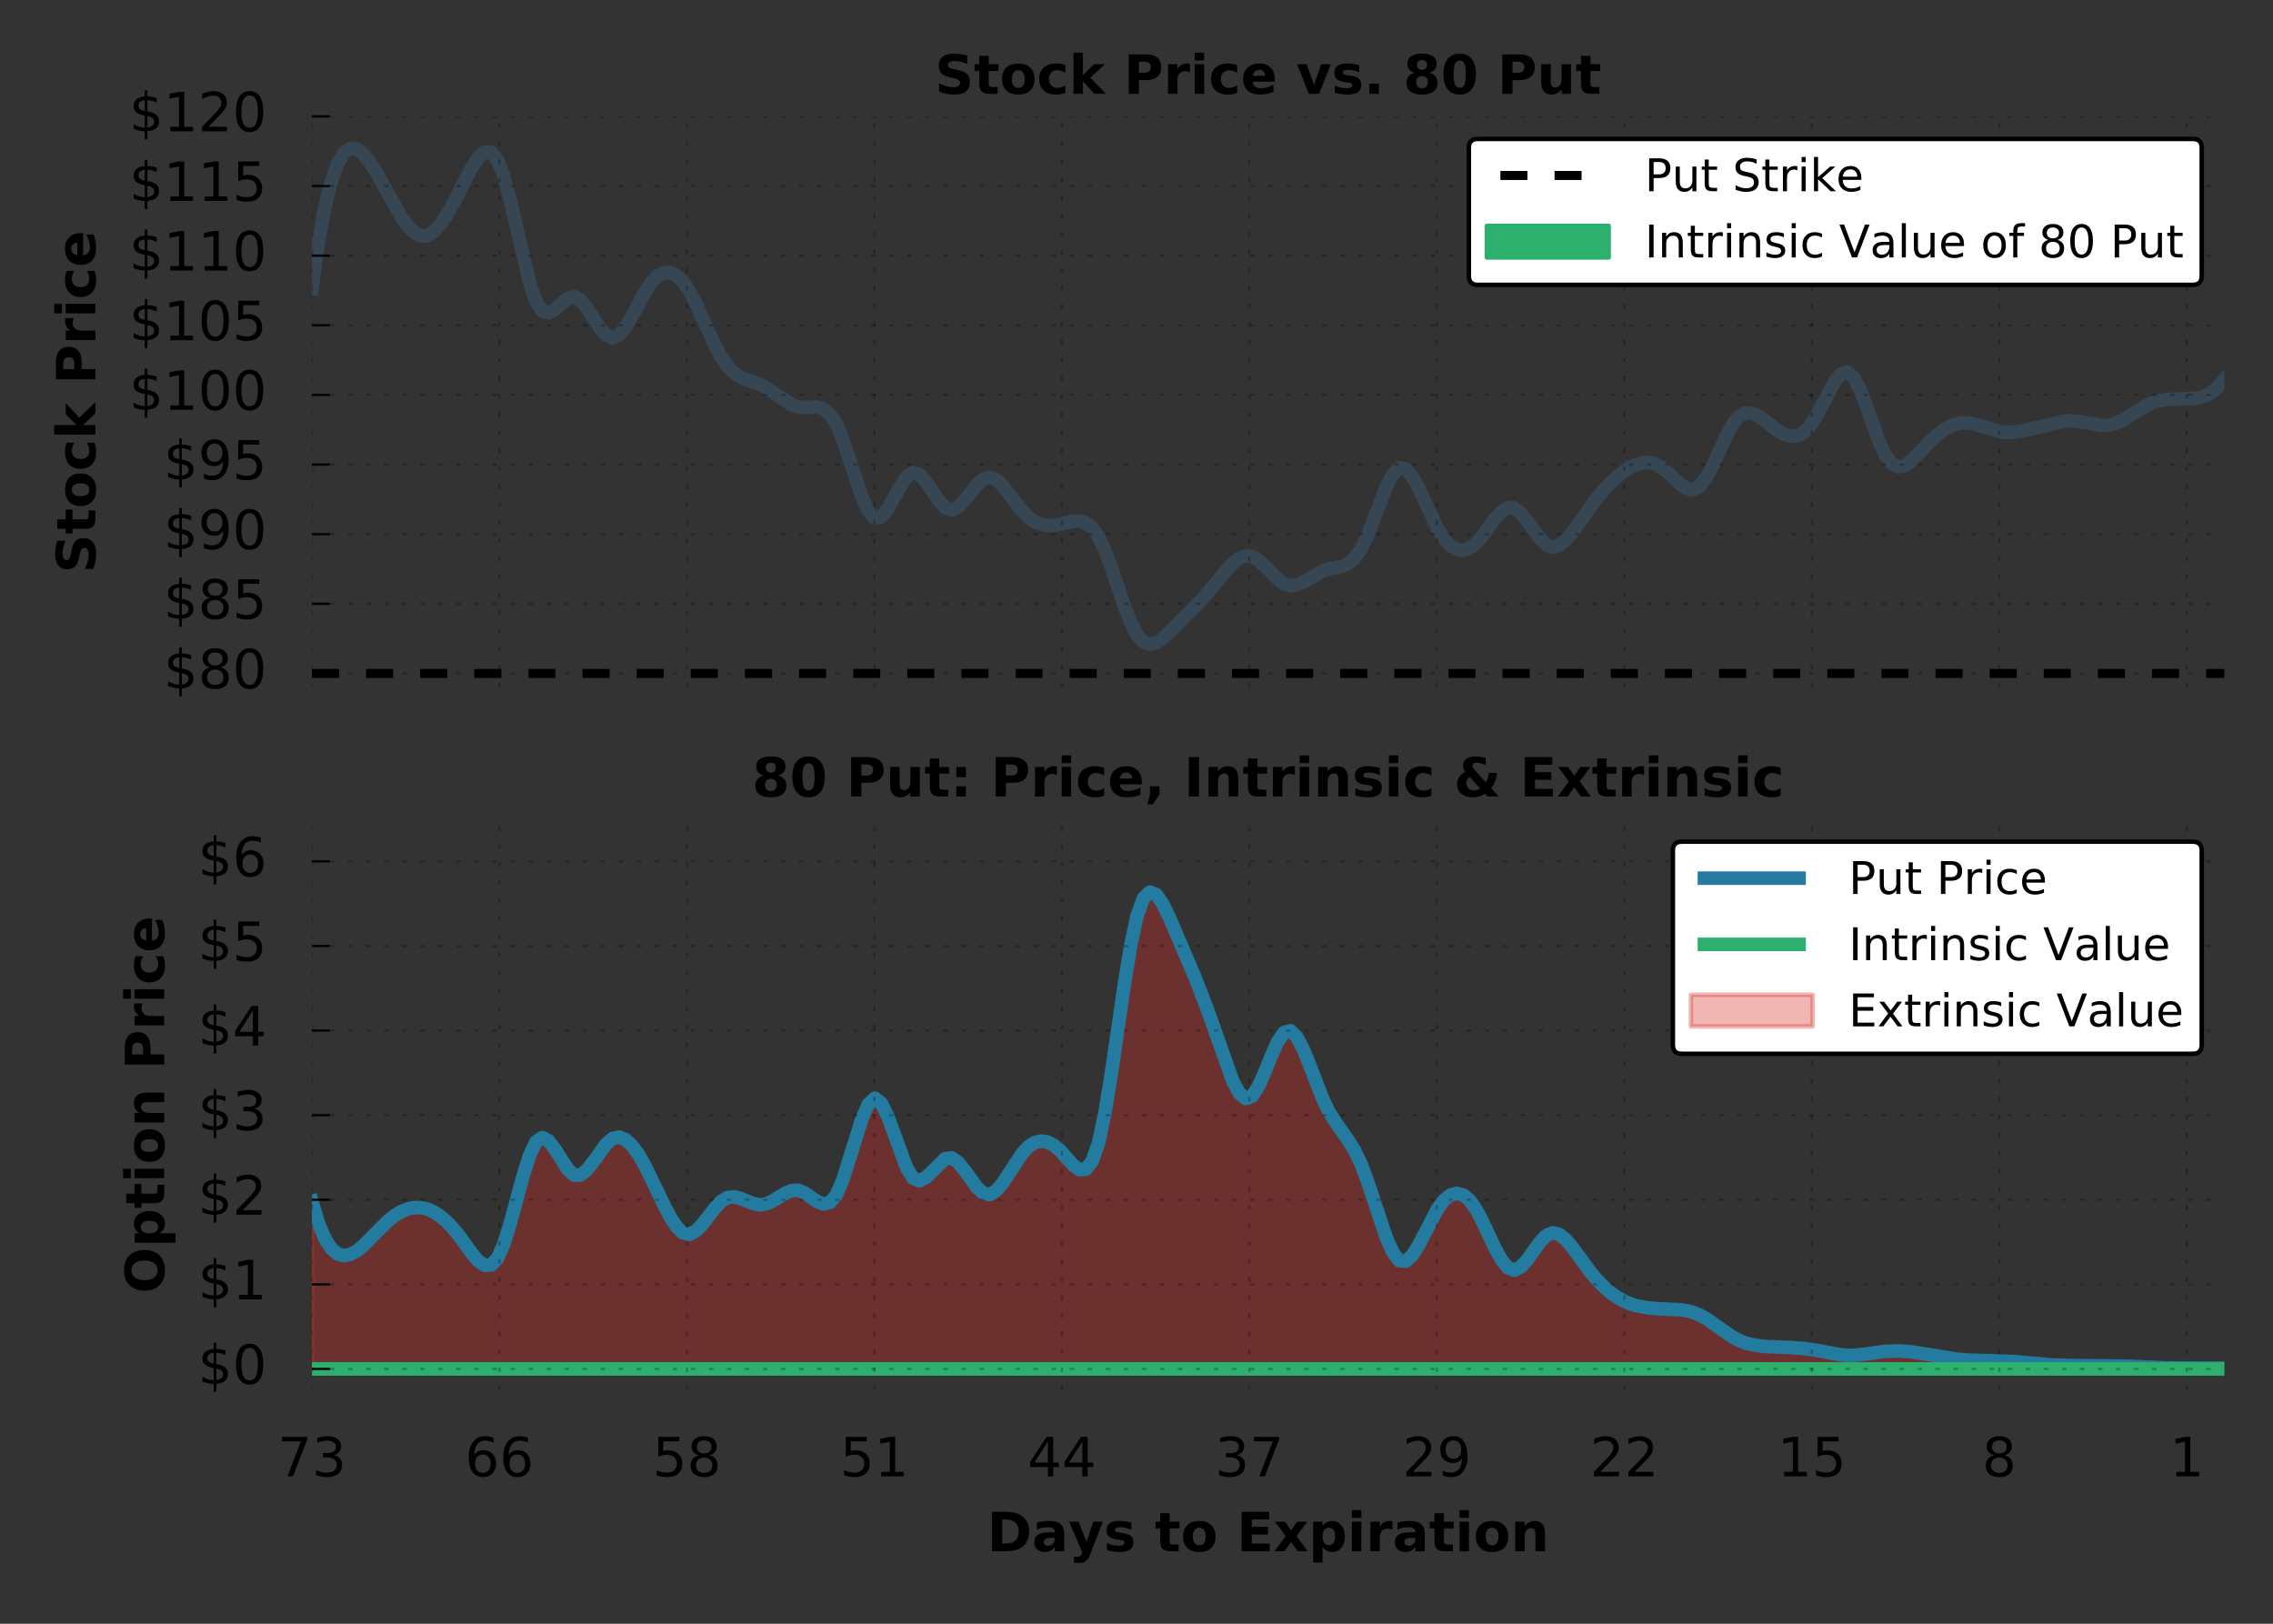 <?xml version="1.0" encoding="utf-8" standalone="no"?>
<!DOCTYPE svg PUBLIC "-//W3C//DTD SVG 1.1//EN"
  "http://www.w3.org/Graphics/SVG/1.1/DTD/svg11.dtd">
<!-- Created with matplotlib (http://matplotlib.org/) -->
<svg height="360pt" version="1.1" viewBox="0 0 504 360" width="504pt" xmlns="http://www.w3.org/2000/svg" xmlns:xlink="http://www.w3.org/1999/xlink">
 <rect x="0" y="0" width="504" height="360" fill="#333333" stroke="none"/>
 <defs>
  <style type="text/css">
*{stroke-linecap:butt;stroke-linejoin:round;stroke-miterlimit:100000;}
  </style>
 </defs>
 <g id="figure_1">
  <g id="patch_1">
   <path d="M 0 360 
L 504 360 
L 504 0 
L 0 0 
z
" style="fill:none;"/>
  </g>
  <g id="axes_1">
   <g id="patch_2">
    <path d="M 69.175 152.397 
L 493.2 152.397 
L 493.2 25.8 
L 69.175 25.8 
z
" style="fill:none;"/>
   </g>
   <g id="PolyCollection_1"/>
   <g id="line2d_1">
    <path clip-path="url(#p66d4bcc4ca)" d="M 69.175 63.902 
L 70.593 53.85 
L 72.011 46.047 
L 73.429 40.273 
L 74.848 36.305 
L 76.266 33.92 
L 77.684 32.895 
L 79.102 33.012 
L 80.52 34.058 
L 81.938 35.822 
L 83.356 38.095 
L 89.029 48.199 
L 90.447 50.134 
L 91.865 51.549 
L 93.283 52.305 
L 94.702 52.266 
L 96.12 51.414 
L 97.538 49.882 
L 98.956 47.81 
L 100.374 45.339 
L 104.629 37.084 
L 106.047 34.93 
L 107.465 33.684 
L 108.883 33.723 
L 110.301 35.424 
L 111.719 39.103 
L 113.137 44.411 
L 117.392 62.527 
L 118.81 66.757 
L 120.228 68.941 
L 121.646 69.341 
L 123.064 68.587 
L 125.901 66.156 
L 127.319 65.747 
L 128.737 66.555 
L 130.155 68.303 
L 132.991 72.673 
L 134.41 74.32 
L 135.828 74.961 
L 137.246 74.297 
L 138.664 72.592 
L 140.082 70.214 
L 142.918 64.919 
L 144.337 62.737 
L 145.755 61.244 
L 147.173 60.467 
L 148.591 60.407 
L 150.009 61.061 
L 151.427 62.431 
L 152.845 64.514 
L 154.264 67.208 
L 158.518 76.519 
L 159.936 79.199 
L 161.354 81.259 
L 162.772 82.667 
L 164.191 83.591 
L 165.609 84.207 
L 168.445 85.223 
L 169.863 85.963 
L 175.536 89.705 
L 176.954 90.213 
L 178.372 90.334 
L 181.208 90.269 
L 182.627 90.699 
L 184.045 91.851 
L 185.463 94.031 
L 186.881 97.433 
L 191.135 110.19 
L 192.554 113.327 
L 193.972 114.921 
L 195.39 114.628 
L 196.808 112.918 
L 199.644 107.814 
L 201.062 105.706 
L 202.481 104.747 
L 203.899 105.253 
L 205.317 106.806 
L 208.153 110.974 
L 209.571 112.549 
L 210.989 113.1 
L 212.408 112.462 
L 213.826 111.019 
L 216.662 107.431 
L 218.08 106.144 
L 219.498 105.753 
L 220.916 106.35 
L 222.335 107.673 
L 225.171 111.38 
L 226.589 113.206 
L 228.007 114.654 
L 229.425 115.645 
L 230.843 116.237 
L 232.262 116.495 
L 233.68 116.481 
L 235.098 116.26 
L 237.934 115.584 
L 239.352 115.517 
L 240.77 115.921 
L 242.189 117.017 
L 243.607 119.021 
L 245.025 122.081 
L 246.443 125.924 
L 249.279 134.282 
L 250.697 137.957 
L 252.116 140.737 
L 253.534 142.318 
L 254.952 142.829 
L 256.37 142.503 
L 257.788 141.573 
L 260.624 138.832 
L 266.297 133.125 
L 269.133 129.869 
L 271.97 126.366 
L 273.388 124.871 
L 274.806 123.767 
L 276.224 123.219 
L 277.642 123.385 
L 279.06 124.239 
L 280.478 125.533 
L 283.315 128.388 
L 284.733 129.427 
L 286.151 129.87 
L 287.569 129.703 
L 288.987 129.109 
L 293.242 126.629 
L 294.66 126.169 
L 297.496 125.591 
L 298.914 124.974 
L 300.332 123.802 
L 301.751 121.826 
L 303.169 118.869 
L 307.423 107.891 
L 308.841 105.173 
L 310.259 103.746 
L 311.678 103.959 
L 313.096 105.551 
L 314.514 108.097 
L 318.768 117.226 
L 320.186 119.452 
L 321.605 120.995 
L 323.023 121.86 
L 324.441 122.055 
L 325.859 121.586 
L 327.277 120.461 
L 328.695 118.783 
L 331.532 114.948 
L 332.95 113.411 
L 334.368 112.542 
L 335.786 112.645 
L 337.204 113.74 
L 338.622 115.477 
L 341.459 119.368 
L 342.877 120.767 
L 344.295 121.314 
L 345.713 120.936 
L 347.131 119.825 
L 348.549 118.187 
L 354.222 110.292 
L 355.64 108.611 
L 357.058 107.103 
L 358.476 105.779 
L 359.894 104.644 
L 361.313 103.711 
L 362.731 103.016 
L 364.149 102.608 
L 365.567 102.534 
L 366.985 102.843 
L 368.403 103.583 
L 369.821 104.755 
L 372.658 107.419 
L 374.076 108.323 
L 375.494 108.548 
L 376.912 107.802 
L 378.33 105.935 
L 379.748 103.257 
L 382.585 97.079 
L 384.003 94.382 
L 385.421 92.48 
L 386.839 91.592 
L 388.257 91.544 
L 389.676 92.114 
L 391.094 93.078 
L 393.93 95.297 
L 395.348 96.15 
L 396.766 96.65 
L 398.184 96.683 
L 399.603 96.134 
L 401.021 94.887 
L 402.439 92.839 
L 406.693 84.772 
L 408.111 82.997 
L 409.53 82.463 
L 410.948 83.597 
L 412.366 86.254 
L 413.784 89.879 
L 416.62 97.771 
L 418.038 100.909 
L 419.457 102.816 
L 420.875 103.504 
L 422.293 103.235 
L 423.711 102.276 
L 425.129 100.89 
L 427.965 97.877 
L 429.384 96.574 
L 430.802 95.47 
L 432.22 94.604 
L 433.638 94.01 
L 435.056 93.725 
L 436.474 93.761 
L 437.892 94.043 
L 443.565 95.75 
L 444.983 95.885 
L 446.401 95.849 
L 449.238 95.398 
L 457.746 93.369 
L 459.165 93.297 
L 460.583 93.395 
L 466.255 94.352 
L 467.673 94.277 
L 469.092 93.901 
L 470.51 93.239 
L 473.346 91.459 
L 476.182 89.746 
L 477.6 89.158 
L 479.019 88.782 
L 480.437 88.568 
L 483.273 88.437 
L 486.109 88.371 
L 487.527 88.191 
L 488.946 87.778 
L 490.364 87.028 
L 491.782 85.836 
L 493.2 84.096 
L 493.2 84.096 
" style="fill:none;stroke:#364652;stroke-linecap:square;stroke-width:3.0;"/>
   </g>
   <g id="line2d_2">
    <path clip-path="url(#p66d4bcc4ca)" d="M 69.175 149.309 
L 493.2 149.309 
" style="fill:none;stroke:#000000;stroke-dasharray:6,6;stroke-dashoffset:0.0;stroke-width:2.0;"/>
   </g>
   <g id="matplotlib.axis_1">
    <g id="xtick_1">
     <g id="line2d_3">
      <path clip-path="url(#p66d4bcc4ca)" d="M 69.175 152.397 
L 69.175 25.8 
" style="fill:none;opacity:0.25;stroke:#000000;stroke-dasharray:1,3;stroke-dashoffset:0.0;stroke-width:0.5;"/>
     </g>
    </g>
    <g id="xtick_2">
     <g id="line2d_4">
      <path clip-path="url(#p66d4bcc4ca)" d="M 110.746 152.397 
L 110.746 25.8 
" style="fill:none;opacity:0.25;stroke:#000000;stroke-dasharray:1,3;stroke-dashoffset:0.0;stroke-width:0.5;"/>
     </g>
    </g>
    <g id="xtick_3">
     <g id="line2d_5">
      <path clip-path="url(#p66d4bcc4ca)" d="M 152.317 152.397 
L 152.317 25.8 
" style="fill:none;opacity:0.25;stroke:#000000;stroke-dasharray:1,3;stroke-dashoffset:0.0;stroke-width:0.5;"/>
     </g>
    </g>
    <g id="xtick_4">
     <g id="line2d_6">
      <path clip-path="url(#p66d4bcc4ca)" d="M 193.888 152.397 
L 193.888 25.8 
" style="fill:none;opacity:0.25;stroke:#000000;stroke-dasharray:1,3;stroke-dashoffset:0.0;stroke-width:0.5;"/>
     </g>
    </g>
    <g id="xtick_5">
     <g id="line2d_7">
      <path clip-path="url(#p66d4bcc4ca)" d="M 235.459 152.397 
L 235.459 25.8 
" style="fill:none;opacity:0.25;stroke:#000000;stroke-dasharray:1,3;stroke-dashoffset:0.0;stroke-width:0.5;"/>
     </g>
    </g>
    <g id="xtick_6">
     <g id="line2d_8">
      <path clip-path="url(#p66d4bcc4ca)" d="M 277.03 152.397 
L 277.03 25.8 
" style="fill:none;opacity:0.25;stroke:#000000;stroke-dasharray:1,3;stroke-dashoffset:0.0;stroke-width:0.5;"/>
     </g>
    </g>
    <g id="xtick_7">
     <g id="line2d_9">
      <path clip-path="url(#p66d4bcc4ca)" d="M 318.601 152.397 
L 318.601 25.8 
" style="fill:none;opacity:0.25;stroke:#000000;stroke-dasharray:1,3;stroke-dashoffset:0.0;stroke-width:0.5;"/>
     </g>
    </g>
    <g id="xtick_8">
     <g id="line2d_10">
      <path clip-path="url(#p66d4bcc4ca)" d="M 360.173 152.397 
L 360.173 25.8 
" style="fill:none;opacity:0.25;stroke:#000000;stroke-dasharray:1,3;stroke-dashoffset:0.0;stroke-width:0.5;"/>
     </g>
    </g>
    <g id="xtick_9">
     <g id="line2d_11">
      <path clip-path="url(#p66d4bcc4ca)" d="M 401.744 152.397 
L 401.744 25.8 
" style="fill:none;opacity:0.25;stroke:#000000;stroke-dasharray:1,3;stroke-dashoffset:0.0;stroke-width:0.5;"/>
     </g>
    </g>
    <g id="xtick_10">
     <g id="line2d_12">
      <path clip-path="url(#p66d4bcc4ca)" d="M 443.315 152.397 
L 443.315 25.8 
" style="fill:none;opacity:0.25;stroke:#000000;stroke-dasharray:1,3;stroke-dashoffset:0.0;stroke-width:0.5;"/>
     </g>
    </g>
    <g id="xtick_11">
     <g id="line2d_13">
      <path clip-path="url(#p66d4bcc4ca)" d="M 484.886 152.397 
L 484.886 25.8 
" style="fill:none;opacity:0.25;stroke:#000000;stroke-dasharray:1,3;stroke-dashoffset:0.0;stroke-width:0.5;"/>
     </g>
    </g>
   </g>
   <g id="matplotlib.axis_2">
    <g id="ytick_1">
     <g id="line2d_14">
      <path clip-path="url(#p66d4bcc4ca)" d="M 69.175 149.309 
L 493.2 149.309 
" style="fill:none;opacity:0.25;stroke:#000000;stroke-dasharray:1,3;stroke-dashoffset:0.0;stroke-width:0.5;"/>
     </g>
     <g id="line2d_15">
      <defs>
       <path d="M 0 0 
L 4 0 
" id="m3b58534d08" style="stroke:#000000;stroke-width:0.5;"/>
      </defs>
      <g>
       <use style="stroke:#000000;stroke-width:0.5;" x="69.175" xlink:href="#m3b58534d08" y="149.309"/>
      </g>
     </g>
     <g id="text_1">
      <!-- $80 -->
      <defs>
       <path d="M 31.781 66.406 
Q 24.172 66.406 20.328 58.906 
Q 16.5 51.422 16.5 36.375 
Q 16.5 21.391 20.328 13.891 
Q 24.172 6.391 31.781 6.391 
Q 39.453 6.391 43.281 13.891 
Q 47.125 21.391 47.125 36.375 
Q 47.125 51.422 43.281 58.906 
Q 39.453 66.406 31.781 66.406 
M 31.781 74.219 
Q 44.047 74.219 50.516 64.516 
Q 56.984 54.828 56.984 36.375 
Q 56.984 17.969 50.516 8.266 
Q 44.047 -1.422 31.781 -1.422 
Q 19.531 -1.422 13.062 8.266 
Q 6.594 17.969 6.594 36.375 
Q 6.594 54.828 13.062 64.516 
Q 19.531 74.219 31.781 74.219 
" id="BitstreamVeraSans-Roman-30"/>
       <path d="M 31.781 34.625 
Q 24.75 34.625 20.719 30.859 
Q 16.703 27.094 16.703 20.516 
Q 16.703 13.922 20.719 10.156 
Q 24.75 6.391 31.781 6.391 
Q 38.812 6.391 42.859 10.172 
Q 46.922 13.969 46.922 20.516 
Q 46.922 27.094 42.891 30.859 
Q 38.875 34.625 31.781 34.625 
M 21.922 38.812 
Q 15.578 40.375 12.031 44.719 
Q 8.5 49.078 8.5 55.328 
Q 8.5 64.062 14.719 69.141 
Q 20.953 74.219 31.781 74.219 
Q 42.672 74.219 48.875 69.141 
Q 55.078 64.062 55.078 55.328 
Q 55.078 49.078 51.531 44.719 
Q 48 40.375 41.703 38.812 
Q 48.828 37.156 52.797 32.312 
Q 56.781 27.484 56.781 20.516 
Q 56.781 9.906 50.312 4.234 
Q 43.844 -1.422 31.781 -1.422 
Q 19.734 -1.422 13.25 4.234 
Q 6.781 9.906 6.781 20.516 
Q 6.781 27.484 10.781 32.312 
Q 14.797 37.156 21.922 38.812 
M 18.312 54.391 
Q 18.312 48.734 21.844 45.562 
Q 25.391 42.391 31.781 42.391 
Q 38.141 42.391 41.719 45.562 
Q 45.312 48.734 45.312 54.391 
Q 45.312 60.062 41.719 63.234 
Q 38.141 66.406 31.781 66.406 
Q 25.391 66.406 21.844 63.234 
Q 18.312 60.062 18.312 54.391 
" id="BitstreamVeraSans-Roman-38"/>
       <path d="M 33.797 -14.703 
L 28.906 -14.703 
L 28.859 0 
Q 23.734 0.094 18.609 1.188 
Q 13.484 2.297 8.297 4.5 
L 8.297 13.281 
Q 13.281 10.156 18.375 8.562 
Q 23.484 6.984 28.906 6.938 
L 28.906 29.203 
Q 18.109 30.953 13.203 35.156 
Q 8.297 39.359 8.297 46.688 
Q 8.297 54.641 13.625 59.219 
Q 18.953 63.812 28.906 64.5 
L 28.906 75.984 
L 33.797 75.984 
L 33.797 64.656 
Q 38.328 64.453 42.578 63.688 
Q 46.828 62.938 50.875 61.625 
L 50.875 53.078 
Q 46.828 55.125 42.547 56.25 
Q 38.281 57.375 33.797 57.562 
L 33.797 36.719 
Q 44.875 35.016 50.094 30.609 
Q 55.328 26.219 55.328 18.609 
Q 55.328 10.359 49.781 5.594 
Q 44.234 0.828 33.797 0.094 
z
M 28.906 37.594 
L 28.906 57.625 
Q 23.25 56.984 20.266 54.391 
Q 17.281 51.812 17.281 47.516 
Q 17.281 43.312 20.031 40.969 
Q 22.797 38.625 28.906 37.594 
M 33.797 28.219 
L 33.797 7.078 
Q 39.984 7.906 43.141 10.594 
Q 46.297 13.281 46.297 17.672 
Q 46.297 21.969 43.281 24.5 
Q 40.281 27.047 33.797 28.219 
" id="BitstreamVeraSans-Roman-24"/>
      </defs>
      <g transform="translate(36.27 152.62)scale(0.12 -0.12)">
       <use xlink:href="#BitstreamVeraSans-Roman-24"/>
       <use x="63.623" xlink:href="#BitstreamVeraSans-Roman-38"/>
       <use x="127.246" xlink:href="#BitstreamVeraSans-Roman-30"/>
      </g>
     </g>
    </g>
    <g id="ytick_2">
     <g id="line2d_16">
      <path clip-path="url(#p66d4bcc4ca)" d="M 69.175 133.87 
L 493.2 133.87 
" style="fill:none;opacity:0.25;stroke:#000000;stroke-dasharray:1,3;stroke-dashoffset:0.0;stroke-width:0.5;"/>
     </g>
     <g id="line2d_17">
      <g>
       <use style="stroke:#000000;stroke-width:0.5;" x="69.175" xlink:href="#m3b58534d08" y="133.87"/>
      </g>
     </g>
     <g id="text_2">
      <!-- $85 -->
      <defs>
       <path d="M 10.797 72.906 
L 49.516 72.906 
L 49.516 64.594 
L 19.828 64.594 
L 19.828 46.734 
Q 21.969 47.469 24.109 47.828 
Q 26.266 48.188 28.422 48.188 
Q 40.625 48.188 47.75 41.5 
Q 54.891 34.812 54.891 23.391 
Q 54.891 11.625 47.562 5.094 
Q 40.234 -1.422 26.906 -1.422 
Q 22.312 -1.422 17.547 -0.641 
Q 12.797 0.141 7.719 1.703 
L 7.719 11.625 
Q 12.109 9.234 16.797 8.062 
Q 21.484 6.891 26.703 6.891 
Q 35.156 6.891 40.078 11.328 
Q 45.016 15.766 45.016 23.391 
Q 45.016 31 40.078 35.438 
Q 35.156 39.891 26.703 39.891 
Q 22.75 39.891 18.812 39.016 
Q 14.891 38.141 10.797 36.281 
z
" id="BitstreamVeraSans-Roman-35"/>
      </defs>
      <g transform="translate(36.27 137.181)scale(0.12 -0.12)">
       <use xlink:href="#BitstreamVeraSans-Roman-24"/>
       <use x="63.623" xlink:href="#BitstreamVeraSans-Roman-38"/>
       <use x="127.246" xlink:href="#BitstreamVeraSans-Roman-35"/>
      </g>
     </g>
    </g>
    <g id="ytick_3">
     <g id="line2d_18">
      <path clip-path="url(#p66d4bcc4ca)" d="M 69.175 118.432 
L 493.2 118.432 
" style="fill:none;opacity:0.25;stroke:#000000;stroke-dasharray:1,3;stroke-dashoffset:0.0;stroke-width:0.5;"/>
     </g>
     <g id="line2d_19">
      <g>
       <use style="stroke:#000000;stroke-width:0.5;" x="69.175" xlink:href="#m3b58534d08" y="118.432"/>
      </g>
     </g>
     <g id="text_3">
      <!-- $90 -->
      <defs>
       <path d="M 10.984 1.516 
L 10.984 10.5 
Q 14.703 8.734 18.5 7.812 
Q 22.312 6.891 25.984 6.891 
Q 35.75 6.891 40.891 13.453 
Q 46.047 20.016 46.781 33.406 
Q 43.953 29.203 39.594 26.953 
Q 35.25 24.703 29.984 24.703 
Q 19.047 24.703 12.672 31.312 
Q 6.297 37.938 6.297 49.422 
Q 6.297 60.641 12.938 67.422 
Q 19.578 74.219 30.609 74.219 
Q 43.266 74.219 49.922 64.516 
Q 56.594 54.828 56.594 36.375 
Q 56.594 19.141 48.406 8.859 
Q 40.234 -1.422 26.422 -1.422 
Q 22.703 -1.422 18.891 -0.688 
Q 15.094 0.047 10.984 1.516 
M 30.609 32.422 
Q 37.25 32.422 41.125 36.953 
Q 45.016 41.5 45.016 49.422 
Q 45.016 57.281 41.125 61.844 
Q 37.25 66.406 30.609 66.406 
Q 23.969 66.406 20.094 61.844 
Q 16.219 57.281 16.219 49.422 
Q 16.219 41.5 20.094 36.953 
Q 23.969 32.422 30.609 32.422 
" id="BitstreamVeraSans-Roman-39"/>
      </defs>
      <g transform="translate(36.27 121.743)scale(0.12 -0.12)">
       <use xlink:href="#BitstreamVeraSans-Roman-24"/>
       <use x="63.623" xlink:href="#BitstreamVeraSans-Roman-39"/>
       <use x="127.246" xlink:href="#BitstreamVeraSans-Roman-30"/>
      </g>
     </g>
    </g>
    <g id="ytick_4">
     <g id="line2d_20">
      <path clip-path="url(#p66d4bcc4ca)" d="M 69.175 102.993 
L 493.2 102.993 
" style="fill:none;opacity:0.25;stroke:#000000;stroke-dasharray:1,3;stroke-dashoffset:0.0;stroke-width:0.5;"/>
     </g>
     <g id="line2d_21">
      <g>
       <use style="stroke:#000000;stroke-width:0.5;" x="69.175" xlink:href="#m3b58534d08" y="102.993"/>
      </g>
     </g>
     <g id="text_4">
      <!-- $95 -->
      <g transform="translate(36.27 106.304)scale(0.12 -0.12)">
       <use xlink:href="#BitstreamVeraSans-Roman-24"/>
       <use x="63.623" xlink:href="#BitstreamVeraSans-Roman-39"/>
       <use x="127.246" xlink:href="#BitstreamVeraSans-Roman-35"/>
      </g>
     </g>
    </g>
    <g id="ytick_5">
     <g id="line2d_22">
      <path clip-path="url(#p66d4bcc4ca)" d="M 69.175 87.554 
L 493.2 87.554 
" style="fill:none;opacity:0.25;stroke:#000000;stroke-dasharray:1,3;stroke-dashoffset:0.0;stroke-width:0.5;"/>
     </g>
     <g id="line2d_23">
      <g>
       <use style="stroke:#000000;stroke-width:0.5;" x="69.175" xlink:href="#m3b58534d08" y="87.554"/>
      </g>
     </g>
     <g id="text_5">
      <!-- $100 -->
      <defs>
       <path d="M 12.406 8.297 
L 28.516 8.297 
L 28.516 63.922 
L 10.984 60.406 
L 10.984 69.391 
L 28.422 72.906 
L 38.281 72.906 
L 38.281 8.297 
L 54.391 8.297 
L 54.391 0 
L 12.406 0 
z
" id="BitstreamVeraSans-Roman-31"/>
      </defs>
      <g transform="translate(28.635 90.866)scale(0.12 -0.12)">
       <use xlink:href="#BitstreamVeraSans-Roman-24"/>
       <use x="63.623" xlink:href="#BitstreamVeraSans-Roman-31"/>
       <use x="127.246" xlink:href="#BitstreamVeraSans-Roman-30"/>
       <use x="190.869" xlink:href="#BitstreamVeraSans-Roman-30"/>
      </g>
     </g>
    </g>
    <g id="ytick_6">
     <g id="line2d_24">
      <path clip-path="url(#p66d4bcc4ca)" d="M 69.175 72.116 
L 493.2 72.116 
" style="fill:none;opacity:0.25;stroke:#000000;stroke-dasharray:1,3;stroke-dashoffset:0.0;stroke-width:0.5;"/>
     </g>
     <g id="line2d_25">
      <g>
       <use style="stroke:#000000;stroke-width:0.5;" x="69.175" xlink:href="#m3b58534d08" y="72.116"/>
      </g>
     </g>
     <g id="text_6">
      <!-- $105 -->
      <g transform="translate(28.635 75.427)scale(0.12 -0.12)">
       <use xlink:href="#BitstreamVeraSans-Roman-24"/>
       <use x="63.623" xlink:href="#BitstreamVeraSans-Roman-31"/>
       <use x="127.246" xlink:href="#BitstreamVeraSans-Roman-30"/>
       <use x="190.869" xlink:href="#BitstreamVeraSans-Roman-35"/>
      </g>
     </g>
    </g>
    <g id="ytick_7">
     <g id="line2d_26">
      <path clip-path="url(#p66d4bcc4ca)" d="M 69.175 56.677 
L 493.2 56.677 
" style="fill:none;opacity:0.25;stroke:#000000;stroke-dasharray:1,3;stroke-dashoffset:0.0;stroke-width:0.5;"/>
     </g>
     <g id="line2d_27">
      <g>
       <use style="stroke:#000000;stroke-width:0.5;" x="69.175" xlink:href="#m3b58534d08" y="56.677"/>
      </g>
     </g>
     <g id="text_7">
      <!-- $110 -->
      <g transform="translate(28.635 59.988)scale(0.12 -0.12)">
       <use xlink:href="#BitstreamVeraSans-Roman-24"/>
       <use x="63.623" xlink:href="#BitstreamVeraSans-Roman-31"/>
       <use x="127.246" xlink:href="#BitstreamVeraSans-Roman-31"/>
       <use x="190.869" xlink:href="#BitstreamVeraSans-Roman-30"/>
      </g>
     </g>
    </g>
    <g id="ytick_8">
     <g id="line2d_28">
      <path clip-path="url(#p66d4bcc4ca)" d="M 69.175 41.239 
L 493.2 41.239 
" style="fill:none;opacity:0.25;stroke:#000000;stroke-dasharray:1,3;stroke-dashoffset:0.0;stroke-width:0.5;"/>
     </g>
     <g id="line2d_29">
      <g>
       <use style="stroke:#000000;stroke-width:0.5;" x="69.175" xlink:href="#m3b58534d08" y="41.239"/>
      </g>
     </g>
     <g id="text_8">
      <!-- $115 -->
      <g transform="translate(28.635 44.55)scale(0.12 -0.12)">
       <use xlink:href="#BitstreamVeraSans-Roman-24"/>
       <use x="63.623" xlink:href="#BitstreamVeraSans-Roman-31"/>
       <use x="127.246" xlink:href="#BitstreamVeraSans-Roman-31"/>
       <use x="190.869" xlink:href="#BitstreamVeraSans-Roman-35"/>
      </g>
     </g>
    </g>
    <g id="ytick_9">
     <g id="line2d_30">
      <path clip-path="url(#p66d4bcc4ca)" d="M 69.175 25.8 
L 493.2 25.8 
" style="fill:none;opacity:0.25;stroke:#000000;stroke-dasharray:1,3;stroke-dashoffset:0.0;stroke-width:0.5;"/>
     </g>
     <g id="line2d_31">
      <g>
       <use style="stroke:#000000;stroke-width:0.5;" x="69.175" xlink:href="#m3b58534d08" y="25.8"/>
      </g>
     </g>
     <g id="text_9">
      <!-- $120 -->
      <defs>
       <path d="M 19.188 8.297 
L 53.609 8.297 
L 53.609 0 
L 7.328 0 
L 7.328 8.297 
Q 12.938 14.109 22.625 23.891 
Q 32.328 33.688 34.812 36.531 
Q 39.547 41.844 41.422 45.531 
Q 43.312 49.219 43.312 52.781 
Q 43.312 58.594 39.234 62.25 
Q 35.156 65.922 28.609 65.922 
Q 23.969 65.922 18.812 64.312 
Q 13.672 62.703 7.812 59.422 
L 7.812 69.391 
Q 13.766 71.781 18.938 73 
Q 24.125 74.219 28.422 74.219 
Q 39.75 74.219 46.484 68.547 
Q 53.219 62.891 53.219 53.422 
Q 53.219 48.922 51.531 44.891 
Q 49.859 40.875 45.406 35.406 
Q 44.188 33.984 37.641 27.219 
Q 31.109 20.453 19.188 8.297 
" id="BitstreamVeraSans-Roman-32"/>
      </defs>
      <g transform="translate(28.635 29.111)scale(0.12 -0.12)">
       <use xlink:href="#BitstreamVeraSans-Roman-24"/>
       <use x="63.623" xlink:href="#BitstreamVeraSans-Roman-31"/>
       <use x="127.246" xlink:href="#BitstreamVeraSans-Roman-32"/>
       <use x="190.869" xlink:href="#BitstreamVeraSans-Roman-30"/>
      </g>
     </g>
    </g>
    <g id="text_10">
     <!-- Stock Price -->
     <defs>
      <path d="M 9.188 72.906 
L 40.375 72.906 
Q 54.297 72.906 61.734 66.719 
Q 69.188 60.547 69.188 49.125 
Q 69.188 37.641 61.734 31.469 
Q 54.297 25.297 40.375 25.297 
L 27.984 25.297 
L 27.984 0 
L 9.188 0 
z
M 27.984 59.281 
L 27.984 38.922 
L 38.375 38.922 
Q 43.844 38.922 46.828 41.578 
Q 49.812 44.234 49.812 49.125 
Q 49.812 54 46.828 56.641 
Q 43.844 59.281 38.375 59.281 
z
" id="BitstreamVeraSans-Bold-50"/>
      <path id="BitstreamVeraSans-Bold-20"/>
      <path d="M 59.906 70.609 
L 59.906 55.172 
Q 53.906 57.859 48.188 59.219 
Q 42.484 60.594 37.406 60.594 
Q 30.672 60.594 27.438 58.734 
Q 24.219 56.891 24.219 52.984 
Q 24.219 50.047 26.391 48.406 
Q 28.562 46.781 34.281 45.609 
L 42.281 44 
Q 54.438 41.547 59.562 36.562 
Q 64.703 31.594 64.703 22.406 
Q 64.703 10.359 57.547 4.469 
Q 50.391 -1.422 35.688 -1.422 
Q 28.766 -1.422 21.781 -0.094 
Q 14.797 1.219 7.812 3.812 
L 7.812 19.672 
Q 14.797 15.969 21.312 14.078 
Q 27.828 12.203 33.891 12.203 
Q 40.047 12.203 43.312 14.25 
Q 46.578 16.312 46.578 20.125 
Q 46.578 23.531 44.359 25.391 
Q 42.141 27.25 35.5 28.719 
L 28.219 30.328 
Q 17.281 32.672 12.219 37.797 
Q 7.172 42.922 7.172 51.609 
Q 7.172 62.5 14.203 68.359 
Q 21.234 74.219 34.422 74.219 
Q 40.438 74.219 46.781 73.312 
Q 53.125 72.406 59.906 70.609 
" id="BitstreamVeraSans-Bold-53"/>
      <path d="M 27.484 70.219 
L 27.484 54.688 
L 45.516 54.688 
L 45.516 42.188 
L 27.484 42.188 
L 27.484 19 
Q 27.484 15.188 29 13.844 
Q 30.516 12.5 35.016 12.5 
L 44 12.5 
L 44 0 
L 29 0 
Q 18.656 0 14.328 4.312 
Q 10.016 8.641 10.016 19 
L 10.016 42.188 
L 1.312 42.188 
L 1.312 54.688 
L 10.016 54.688 
L 10.016 70.219 
z
" id="BitstreamVeraSans-Bold-74"/>
      <path d="M 8.406 75.984 
L 25.875 75.984 
L 25.875 34.625 
L 46 54.688 
L 66.312 54.688 
L 39.594 29.594 
L 68.406 0 
L 47.219 0 
L 25.875 22.797 
L 25.875 0 
L 8.406 0 
z
" id="BitstreamVeraSans-Bold-6b"/>
      <path d="M 52.594 52.984 
L 52.594 38.719 
Q 49.031 41.156 45.438 42.328 
Q 41.844 43.5 37.984 43.5 
Q 30.672 43.5 26.594 39.234 
Q 22.516 34.969 22.516 27.297 
Q 22.516 19.625 26.594 15.344 
Q 30.672 11.078 37.984 11.078 
Q 42.094 11.078 45.781 12.297 
Q 49.469 13.531 52.594 15.922 
L 52.594 1.609 
Q 48.484 0.094 44.266 -0.656 
Q 40.047 -1.422 35.797 -1.422 
Q 21 -1.422 12.641 6.172 
Q 4.297 13.766 4.297 27.297 
Q 4.297 40.828 12.641 48.406 
Q 21 56 35.797 56 
Q 40.094 56 44.266 55.25 
Q 48.438 54.5 52.594 52.984 
" id="BitstreamVeraSans-Bold-63"/>
      <path d="M 49.031 39.797 
Q 46.734 40.875 44.453 41.375 
Q 42.188 41.891 39.891 41.891 
Q 33.156 41.891 29.516 37.562 
Q 25.875 33.25 25.875 25.203 
L 25.875 0 
L 8.406 0 
L 8.406 54.688 
L 25.875 54.688 
L 25.875 45.703 
Q 29.25 51.078 33.609 53.531 
Q 37.984 56 44.094 56 
Q 44.969 56 45.984 55.922 
Q 47.016 55.859 48.969 55.609 
z
" id="BitstreamVeraSans-Bold-72"/>
      <path d="M 34.422 43.5 
Q 28.609 43.5 25.562 39.328 
Q 22.516 35.156 22.516 27.297 
Q 22.516 19.438 25.562 15.25 
Q 28.609 11.078 34.422 11.078 
Q 40.141 11.078 43.156 15.25 
Q 46.188 19.438 46.188 27.297 
Q 46.188 35.156 43.156 39.328 
Q 40.141 43.5 34.422 43.5 
M 34.422 56 
Q 48.531 56 56.469 48.375 
Q 64.406 40.766 64.406 27.297 
Q 64.406 13.812 56.469 6.188 
Q 48.531 -1.422 34.422 -1.422 
Q 20.266 -1.422 12.281 6.188 
Q 4.297 13.812 4.297 27.297 
Q 4.297 40.766 12.281 48.375 
Q 20.266 56 34.422 56 
" id="BitstreamVeraSans-Bold-6f"/>
      <path d="M 8.406 54.688 
L 25.875 54.688 
L 25.875 0 
L 8.406 0 
z
M 8.406 75.984 
L 25.875 75.984 
L 25.875 61.719 
L 8.406 61.719 
z
" id="BitstreamVeraSans-Bold-69"/>
      <path d="M 62.984 27.484 
L 62.984 22.516 
L 22.125 22.516 
Q 22.75 16.359 26.562 13.281 
Q 30.375 10.203 37.203 10.203 
Q 42.719 10.203 48.5 11.844 
Q 54.297 13.484 60.406 16.797 
L 60.406 3.328 
Q 54.203 0.984 48 -0.219 
Q 41.797 -1.422 35.594 -1.422 
Q 20.75 -1.422 12.516 6.125 
Q 4.297 13.672 4.297 27.297 
Q 4.297 40.672 12.375 48.328 
Q 20.453 56 34.625 56 
Q 47.516 56 55.25 48.234 
Q 62.984 40.484 62.984 27.484 
M 45.016 33.297 
Q 45.016 38.281 42.109 41.328 
Q 39.203 44.391 34.516 44.391 
Q 29.438 44.391 26.266 41.531 
Q 23.094 38.672 22.312 33.297 
z
" id="BitstreamVeraSans-Bold-65"/>
     </defs>
     <g transform="translate(21.139 127.085)rotate(-90.0)scale(0.12 -0.12)">
      <use xlink:href="#BitstreamVeraSans-Bold-53"/>
      <use x="72.021" xlink:href="#BitstreamVeraSans-Bold-74"/>
      <use x="119.824" xlink:href="#BitstreamVeraSans-Bold-6f"/>
      <use x="188.525" xlink:href="#BitstreamVeraSans-Bold-63"/>
      <use x="247.803" xlink:href="#BitstreamVeraSans-Bold-6b"/>
      <use x="314.307" xlink:href="#BitstreamVeraSans-Bold-20"/>
      <use x="349.121" xlink:href="#BitstreamVeraSans-Bold-50"/>
      <use x="422.412" xlink:href="#BitstreamVeraSans-Bold-72"/>
      <use x="471.729" xlink:href="#BitstreamVeraSans-Bold-69"/>
      <use x="506.006" xlink:href="#BitstreamVeraSans-Bold-63"/>
      <use x="565.283" xlink:href="#BitstreamVeraSans-Bold-65"/>
     </g>
    </g>
   </g>
   <g id="text_11">
    <!-- Stock Price vs. 80 Put -->
    <defs>
     <path d="M 51.125 52.984 
L 51.125 39.703 
Q 45.516 42.047 40.281 43.219 
Q 35.062 44.391 30.422 44.391 
Q 25.438 44.391 23.016 43.141 
Q 20.609 41.891 20.609 39.312 
Q 20.609 37.203 22.438 36.078 
Q 24.266 34.969 29 34.422 
L 32.078 33.984 
Q 45.516 32.281 50.141 28.375 
Q 54.781 24.469 54.781 16.109 
Q 54.781 7.375 48.328 2.969 
Q 41.891 -1.422 29.109 -1.422 
Q 23.688 -1.422 17.891 -0.562 
Q 12.109 0.297 6 2 
L 6 15.281 
Q 11.234 12.75 16.719 11.469 
Q 22.219 10.203 27.875 10.203 
Q 33.016 10.203 35.594 11.609 
Q 38.188 13.031 38.188 15.828 
Q 38.188 18.172 36.406 19.312 
Q 34.625 20.453 29.297 21.094 
L 26.219 21.484 
Q 14.547 22.953 9.859 26.906 
Q 5.172 30.859 5.172 38.922 
Q 5.172 47.609 11.125 51.797 
Q 17.094 56 29.391 56 
Q 34.234 56 39.547 55.266 
Q 44.875 54.547 51.125 52.984 
" id="BitstreamVeraSans-Bold-73"/>
     <path d="M 10.203 18.891 
L 27.781 18.891 
L 27.781 0 
L 10.203 0 
z
" id="BitstreamVeraSans-Bold-2e"/>
     <path d="M 34.812 32.625 
Q 29.547 32.625 26.703 29.734 
Q 23.875 26.859 23.875 21.484 
Q 23.875 16.109 26.703 13.25 
Q 29.547 10.406 34.812 10.406 
Q 40.047 10.406 42.828 13.25 
Q 45.609 16.109 45.609 21.484 
Q 45.609 26.906 42.828 29.766 
Q 40.047 32.625 34.812 32.625 
M 21.094 38.812 
Q 14.453 40.828 11.078 44.969 
Q 7.719 49.125 7.719 55.328 
Q 7.719 64.547 14.594 69.375 
Q 21.484 74.219 34.812 74.219 
Q 48.047 74.219 54.922 69.406 
Q 61.812 64.594 61.812 55.328 
Q 61.812 49.125 58.422 44.969 
Q 55.031 40.828 48.391 38.812 
Q 55.812 36.766 59.594 32.156 
Q 63.375 27.547 63.375 20.516 
Q 63.375 9.672 56.172 4.125 
Q 48.969 -1.422 34.812 -1.422 
Q 20.609 -1.422 13.359 4.125 
Q 6.109 9.672 6.109 20.516 
Q 6.109 27.547 9.891 32.156 
Q 13.672 36.766 21.094 38.812 
M 25.484 53.422 
Q 25.484 49.078 27.906 46.734 
Q 30.328 44.391 34.812 44.391 
Q 39.203 44.391 41.594 46.734 
Q 44 49.078 44 53.422 
Q 44 57.766 41.594 60.078 
Q 39.203 62.406 34.812 62.406 
Q 30.328 62.406 27.906 60.062 
Q 25.484 57.719 25.484 53.422 
" id="BitstreamVeraSans-Bold-38"/>
     <path d="M 7.812 21.297 
L 7.812 54.688 
L 25.391 54.688 
L 25.391 49.219 
Q 25.391 44.781 25.344 38.062 
Q 25.297 31.344 25.297 29.109 
Q 25.297 22.516 25.641 19.609 
Q 25.984 16.703 26.812 15.375 
Q 27.875 13.672 29.609 12.734 
Q 31.344 11.812 33.594 11.812 
Q 39.062 11.812 42.188 16.016 
Q 45.312 20.219 45.312 27.688 
L 45.312 54.688 
L 62.797 54.688 
L 62.797 0 
L 45.312 0 
L 45.312 7.906 
Q 41.359 3.125 36.938 0.844 
Q 32.516 -1.422 27.203 -1.422 
Q 17.719 -1.422 12.766 4.391 
Q 7.812 10.203 7.812 21.297 
" id="BitstreamVeraSans-Bold-75"/>
     <path d="M 46 36.531 
Q 46 50.203 43.438 55.781 
Q 40.875 61.375 34.812 61.375 
Q 28.766 61.375 26.172 55.781 
Q 23.578 50.203 23.578 36.531 
Q 23.578 22.703 26.172 17.031 
Q 28.766 11.375 34.812 11.375 
Q 40.828 11.375 43.406 17.031 
Q 46 22.703 46 36.531 
M 64.797 36.375 
Q 64.797 18.266 56.984 8.422 
Q 49.172 -1.422 34.812 -1.422 
Q 20.406 -1.422 12.594 8.422 
Q 4.781 18.266 4.781 36.375 
Q 4.781 54.547 12.594 64.375 
Q 20.406 74.219 34.812 74.219 
Q 49.172 74.219 56.984 64.375 
Q 64.797 54.547 64.797 36.375 
" id="BitstreamVeraSans-Bold-30"/>
     <path d="M 1.516 54.688 
L 19 54.688 
L 32.625 16.891 
L 46.188 54.688 
L 63.719 54.688 
L 42.188 0 
L 23 0 
z
" id="BitstreamVeraSans-Bold-76"/>
    </defs>
    <g transform="translate(207.287 20.8)scale(0.12 -0.12)">
     <use xlink:href="#BitstreamVeraSans-Bold-53"/>
     <use x="72.021" xlink:href="#BitstreamVeraSans-Bold-74"/>
     <use x="119.824" xlink:href="#BitstreamVeraSans-Bold-6f"/>
     <use x="188.525" xlink:href="#BitstreamVeraSans-Bold-63"/>
     <use x="247.803" xlink:href="#BitstreamVeraSans-Bold-6b"/>
     <use x="314.307" xlink:href="#BitstreamVeraSans-Bold-20"/>
     <use x="349.121" xlink:href="#BitstreamVeraSans-Bold-50"/>
     <use x="422.412" xlink:href="#BitstreamVeraSans-Bold-72"/>
     <use x="471.729" xlink:href="#BitstreamVeraSans-Bold-69"/>
     <use x="506.006" xlink:href="#BitstreamVeraSans-Bold-63"/>
     <use x="565.283" xlink:href="#BitstreamVeraSans-Bold-65"/>
     <use x="633.105" xlink:href="#BitstreamVeraSans-Bold-20"/>
     <use x="667.92" xlink:href="#BitstreamVeraSans-Bold-76"/>
     <use x="733.105" xlink:href="#BitstreamVeraSans-Bold-73"/>
     <use x="792.627" xlink:href="#BitstreamVeraSans-Bold-2e"/>
     <use x="830.615" xlink:href="#BitstreamVeraSans-Bold-20"/>
     <use x="865.43" xlink:href="#BitstreamVeraSans-Bold-38"/>
     <use x="935.01" xlink:href="#BitstreamVeraSans-Bold-30"/>
     <use x="1004.59" xlink:href="#BitstreamVeraSans-Bold-20"/>
     <use x="1039.404" xlink:href="#BitstreamVeraSans-Bold-50"/>
     <use x="1112.695" xlink:href="#BitstreamVeraSans-Bold-75"/>
     <use x="1183.887" xlink:href="#BitstreamVeraSans-Bold-74"/>
    </g>
   </g>
   <g id="legend_1">
    <g id="patch_3">
     <path d="M 327.691 63.156 
L 486.2 63.156 
Q 488.2 63.156 488.2 61.156 
L 488.2 32.8 
Q 488.2 30.8 486.2 30.8 
L 327.691 30.8 
Q 325.691 30.8 325.691 32.8 
L 325.691 61.156 
Q 325.691 63.156 327.691 63.156 
z
" style="fill:#ffffff;stroke:#000000;stroke-linejoin:miter;"/>
    </g>
    <g id="line2d_32">
     <path d="M 332.691 38.898 
L 353.691 38.898 
" style="fill:none;stroke:#000000;stroke-dasharray:6,6;stroke-dashoffset:0.0;stroke-width:2.0;"/>
    </g>
    <g id="line2d_33"/>
    <g id="text_12">
     <!-- Put Strike -->
     <defs>
      <path d="M 56.203 29.594 
L 56.203 25.203 
L 14.891 25.203 
Q 15.484 15.922 20.484 11.062 
Q 25.484 6.203 34.422 6.203 
Q 39.594 6.203 44.453 7.469 
Q 49.312 8.734 54.109 11.281 
L 54.109 2.781 
Q 49.266 0.734 44.188 -0.344 
Q 39.109 -1.422 33.891 -1.422 
Q 20.797 -1.422 13.156 6.188 
Q 5.516 13.812 5.516 26.812 
Q 5.516 40.234 12.766 48.109 
Q 20.016 56 32.328 56 
Q 43.359 56 49.781 48.891 
Q 56.203 41.797 56.203 29.594 
M 47.219 32.234 
Q 47.125 39.594 43.094 43.984 
Q 39.062 48.391 32.422 48.391 
Q 24.906 48.391 20.391 44.141 
Q 15.875 39.891 15.188 32.172 
z
" id="BitstreamVeraSans-Roman-65"/>
      <path d="M 19.672 64.797 
L 19.672 37.406 
L 32.078 37.406 
Q 38.969 37.406 42.719 40.969 
Q 46.484 44.531 46.484 51.125 
Q 46.484 57.672 42.719 61.234 
Q 38.969 64.797 32.078 64.797 
z
M 9.812 72.906 
L 32.078 72.906 
Q 44.344 72.906 50.609 67.359 
Q 56.891 61.812 56.891 51.125 
Q 56.891 40.328 50.609 34.812 
Q 44.344 29.297 32.078 29.297 
L 19.672 29.297 
L 19.672 0 
L 9.812 0 
z
" id="BitstreamVeraSans-Roman-50"/>
      <path d="M 9.422 54.688 
L 18.406 54.688 
L 18.406 0 
L 9.422 0 
z
M 9.422 75.984 
L 18.406 75.984 
L 18.406 64.594 
L 9.422 64.594 
z
" id="BitstreamVeraSans-Roman-69"/>
      <path d="M 18.312 70.219 
L 18.312 54.688 
L 36.812 54.688 
L 36.812 47.703 
L 18.312 47.703 
L 18.312 18.016 
Q 18.312 11.328 20.141 9.422 
Q 21.969 7.516 27.594 7.516 
L 36.812 7.516 
L 36.812 0 
L 27.594 0 
Q 17.188 0 13.234 3.875 
Q 9.281 7.766 9.281 18.016 
L 9.281 47.703 
L 2.688 47.703 
L 2.688 54.688 
L 9.281 54.688 
L 9.281 70.219 
z
" id="BitstreamVeraSans-Roman-74"/>
      <path d="M 41.109 46.297 
Q 39.594 47.172 37.812 47.578 
Q 36.031 48 33.891 48 
Q 26.266 48 22.188 43.047 
Q 18.109 38.094 18.109 28.812 
L 18.109 0 
L 9.078 0 
L 9.078 54.688 
L 18.109 54.688 
L 18.109 46.188 
Q 20.953 51.172 25.484 53.578 
Q 30.031 56 36.531 56 
Q 37.453 56 38.578 55.875 
Q 39.703 55.766 41.062 55.516 
z
" id="BitstreamVeraSans-Roman-72"/>
      <path id="BitstreamVeraSans-Roman-20"/>
      <path d="M 53.516 70.516 
L 53.516 60.891 
Q 47.906 63.578 42.922 64.891 
Q 37.938 66.219 33.297 66.219 
Q 25.25 66.219 20.875 63.094 
Q 16.5 59.969 16.5 54.203 
Q 16.5 49.359 19.406 46.891 
Q 22.312 44.438 30.422 42.922 
L 36.375 41.703 
Q 47.406 39.594 52.656 34.297 
Q 57.906 29 57.906 20.125 
Q 57.906 9.516 50.797 4.047 
Q 43.703 -1.422 29.984 -1.422 
Q 24.812 -1.422 18.969 -0.25 
Q 13.141 0.922 6.891 3.219 
L 6.891 13.375 
Q 12.891 10.016 18.656 8.297 
Q 24.422 6.594 29.984 6.594 
Q 38.422 6.594 43.016 9.906 
Q 47.609 13.234 47.609 19.391 
Q 47.609 24.75 44.312 27.781 
Q 41.016 30.812 33.5 32.328 
L 27.484 33.5 
Q 16.453 35.688 11.516 40.375 
Q 6.594 45.062 6.594 53.422 
Q 6.594 63.094 13.406 68.656 
Q 20.219 74.219 32.172 74.219 
Q 37.312 74.219 42.625 73.281 
Q 47.953 72.359 53.516 70.516 
" id="BitstreamVeraSans-Roman-53"/>
      <path d="M 8.5 21.578 
L 8.5 54.688 
L 17.484 54.688 
L 17.484 21.922 
Q 17.484 14.156 20.5 10.266 
Q 23.531 6.391 29.594 6.391 
Q 36.859 6.391 41.078 11.031 
Q 45.312 15.672 45.312 23.688 
L 45.312 54.688 
L 54.297 54.688 
L 54.297 0 
L 45.312 0 
L 45.312 8.406 
Q 42.047 3.422 37.719 1 
Q 33.406 -1.422 27.688 -1.422 
Q 18.266 -1.422 13.375 4.438 
Q 8.5 10.297 8.5 21.578 
" id="BitstreamVeraSans-Roman-75"/>
      <path d="M 9.078 75.984 
L 18.109 75.984 
L 18.109 31.109 
L 44.922 54.688 
L 56.391 54.688 
L 27.391 29.109 
L 57.625 0 
L 45.906 0 
L 18.109 26.703 
L 18.109 0 
L 9.078 0 
z
" id="BitstreamVeraSans-Roman-6b"/>
     </defs>
     <g transform="translate(364.691 42.398)scale(0.1 -0.1)">
      <use xlink:href="#BitstreamVeraSans-Roman-50"/>
      <use x="60.287" xlink:href="#BitstreamVeraSans-Roman-75"/>
      <use x="123.666" xlink:href="#BitstreamVeraSans-Roman-74"/>
      <use x="162.875" xlink:href="#BitstreamVeraSans-Roman-20"/>
      <use x="194.662" xlink:href="#BitstreamVeraSans-Roman-53"/>
      <use x="258.139" xlink:href="#BitstreamVeraSans-Roman-74"/>
      <use x="297.348" xlink:href="#BitstreamVeraSans-Roman-72"/>
      <use x="338.461" xlink:href="#BitstreamVeraSans-Roman-69"/>
      <use x="366.244" xlink:href="#BitstreamVeraSans-Roman-6b"/>
      <use x="424.107" xlink:href="#BitstreamVeraSans-Roman-65"/>
     </g>
    </g>
    <g id="patch_4">
     <path d="M 329.691 57.077 
L 356.691 57.077 
L 356.691 50.077 
L 329.691 50.077 
z
" style="fill:#2daf6e;stroke:#2daf6e;stroke-linejoin:miter;"/>
    </g>
    <g id="text_13">
     <!-- Intrinsic Value of 80 Put -->
     <defs>
      <path d="M 37.109 75.984 
L 37.109 68.5 
L 28.516 68.5 
Q 23.688 68.5 21.797 66.547 
Q 19.922 64.594 19.922 59.516 
L 19.922 54.688 
L 34.719 54.688 
L 34.719 47.703 
L 19.922 47.703 
L 19.922 0 
L 10.891 0 
L 10.891 47.703 
L 2.297 47.703 
L 2.297 54.688 
L 10.891 54.688 
L 10.891 58.5 
Q 10.891 67.625 15.141 71.797 
Q 19.391 75.984 28.609 75.984 
z
" id="BitstreamVeraSans-Roman-66"/>
      <path d="M 34.281 27.484 
Q 23.391 27.484 19.188 25 
Q 14.984 22.516 14.984 16.5 
Q 14.984 11.719 18.141 8.906 
Q 21.297 6.109 26.703 6.109 
Q 34.188 6.109 38.703 11.406 
Q 43.219 16.703 43.219 25.484 
L 43.219 27.484 
z
M 52.203 31.203 
L 52.203 0 
L 43.219 0 
L 43.219 8.297 
Q 40.141 3.328 35.547 0.953 
Q 30.953 -1.422 24.312 -1.422 
Q 15.922 -1.422 10.953 3.297 
Q 6 8.016 6 15.922 
Q 6 25.141 12.172 29.828 
Q 18.359 34.516 30.609 34.516 
L 43.219 34.516 
L 43.219 35.406 
Q 43.219 41.609 39.141 45 
Q 35.062 48.391 27.688 48.391 
Q 23 48.391 18.547 47.266 
Q 14.109 46.141 10.016 43.891 
L 10.016 52.203 
Q 14.938 54.109 19.578 55.047 
Q 24.219 56 28.609 56 
Q 40.484 56 46.344 49.844 
Q 52.203 43.703 52.203 31.203 
" id="BitstreamVeraSans-Roman-61"/>
      <path d="M 48.781 52.594 
L 48.781 44.188 
Q 44.969 46.297 41.141 47.344 
Q 37.312 48.391 33.406 48.391 
Q 24.656 48.391 19.812 42.844 
Q 14.984 37.312 14.984 27.297 
Q 14.984 17.281 19.812 11.734 
Q 24.656 6.203 33.406 6.203 
Q 37.312 6.203 41.141 7.25 
Q 44.969 8.297 48.781 10.406 
L 48.781 2.094 
Q 45.016 0.344 40.984 -0.531 
Q 36.969 -1.422 32.422 -1.422 
Q 20.062 -1.422 12.781 6.344 
Q 5.516 14.109 5.516 27.297 
Q 5.516 40.672 12.859 48.328 
Q 20.219 56 33.016 56 
Q 37.156 56 41.109 55.141 
Q 45.062 54.297 48.781 52.594 
" id="BitstreamVeraSans-Roman-63"/>
      <path d="M 9.812 72.906 
L 19.672 72.906 
L 19.672 0 
L 9.812 0 
z
" id="BitstreamVeraSans-Roman-49"/>
      <path d="M 44.281 53.078 
L 44.281 44.578 
Q 40.484 46.531 36.375 47.5 
Q 32.281 48.484 27.875 48.484 
Q 21.188 48.484 17.844 46.438 
Q 14.5 44.391 14.5 40.281 
Q 14.5 37.156 16.891 35.375 
Q 19.281 33.594 26.516 31.984 
L 29.594 31.297 
Q 39.156 29.25 43.188 25.516 
Q 47.219 21.781 47.219 15.094 
Q 47.219 7.469 41.188 3.016 
Q 35.156 -1.422 24.609 -1.422 
Q 20.219 -1.422 15.453 -0.562 
Q 10.688 0.297 5.422 2 
L 5.422 11.281 
Q 10.406 8.688 15.234 7.391 
Q 20.062 6.109 24.812 6.109 
Q 31.156 6.109 34.562 8.281 
Q 37.984 10.453 37.984 14.406 
Q 37.984 18.062 35.516 20.016 
Q 33.062 21.969 24.703 23.781 
L 21.578 24.516 
Q 13.234 26.266 9.516 29.906 
Q 5.812 33.547 5.812 39.891 
Q 5.812 47.609 11.281 51.797 
Q 16.75 56 26.812 56 
Q 31.781 56 36.172 55.266 
Q 40.578 54.547 44.281 53.078 
" id="BitstreamVeraSans-Roman-73"/>
      <path d="M 28.609 0 
L 0.781 72.906 
L 11.078 72.906 
L 34.188 11.531 
L 57.328 72.906 
L 67.578 72.906 
L 39.797 0 
z
" id="BitstreamVeraSans-Roman-56"/>
      <path d="M 9.422 75.984 
L 18.406 75.984 
L 18.406 0 
L 9.422 0 
z
" id="BitstreamVeraSans-Roman-6c"/>
      <path d="M 30.609 48.391 
Q 23.391 48.391 19.188 42.75 
Q 14.984 37.109 14.984 27.297 
Q 14.984 17.484 19.156 11.844 
Q 23.344 6.203 30.609 6.203 
Q 37.797 6.203 41.984 11.859 
Q 46.188 17.531 46.188 27.297 
Q 46.188 37.016 41.984 42.703 
Q 37.797 48.391 30.609 48.391 
M 30.609 56 
Q 42.328 56 49.016 48.375 
Q 55.719 40.766 55.719 27.297 
Q 55.719 13.875 49.016 6.219 
Q 42.328 -1.422 30.609 -1.422 
Q 18.844 -1.422 12.172 6.219 
Q 5.516 13.875 5.516 27.297 
Q 5.516 40.766 12.172 48.375 
Q 18.844 56 30.609 56 
" id="BitstreamVeraSans-Roman-6f"/>
      <path d="M 54.891 33.016 
L 54.891 0 
L 45.906 0 
L 45.906 32.719 
Q 45.906 40.484 42.875 44.328 
Q 39.844 48.188 33.797 48.188 
Q 26.516 48.188 22.312 43.547 
Q 18.109 38.922 18.109 30.906 
L 18.109 0 
L 9.078 0 
L 9.078 54.688 
L 18.109 54.688 
L 18.109 46.188 
Q 21.344 51.125 25.703 53.562 
Q 30.078 56 35.797 56 
Q 45.219 56 50.047 50.172 
Q 54.891 44.344 54.891 33.016 
" id="BitstreamVeraSans-Roman-6e"/>
     </defs>
     <g transform="translate(364.691 57.077)scale(0.1 -0.1)">
      <use xlink:href="#BitstreamVeraSans-Roman-49"/>
      <use x="29.492" xlink:href="#BitstreamVeraSans-Roman-6e"/>
      <use x="92.871" xlink:href="#BitstreamVeraSans-Roman-74"/>
      <use x="132.08" xlink:href="#BitstreamVeraSans-Roman-72"/>
      <use x="173.193" xlink:href="#BitstreamVeraSans-Roman-69"/>
      <use x="200.977" xlink:href="#BitstreamVeraSans-Roman-6e"/>
      <use x="264.355" xlink:href="#BitstreamVeraSans-Roman-73"/>
      <use x="316.455" xlink:href="#BitstreamVeraSans-Roman-69"/>
      <use x="344.238" xlink:href="#BitstreamVeraSans-Roman-63"/>
      <use x="399.219" xlink:href="#BitstreamVeraSans-Roman-20"/>
      <use x="431.006" xlink:href="#BitstreamVeraSans-Roman-56"/>
      <use x="499.305" xlink:href="#BitstreamVeraSans-Roman-61"/>
      <use x="560.584" xlink:href="#BitstreamVeraSans-Roman-6c"/>
      <use x="588.367" xlink:href="#BitstreamVeraSans-Roman-75"/>
      <use x="651.746" xlink:href="#BitstreamVeraSans-Roman-65"/>
      <use x="713.27" xlink:href="#BitstreamVeraSans-Roman-20"/>
      <use x="745.057" xlink:href="#BitstreamVeraSans-Roman-6f"/>
      <use x="806.238" xlink:href="#BitstreamVeraSans-Roman-66"/>
      <use x="841.443" xlink:href="#BitstreamVeraSans-Roman-20"/>
      <use x="873.23" xlink:href="#BitstreamVeraSans-Roman-38"/>
      <use x="936.854" xlink:href="#BitstreamVeraSans-Roman-30"/>
      <use x="1000.477" xlink:href="#BitstreamVeraSans-Roman-20"/>
      <use x="1032.264" xlink:href="#BitstreamVeraSans-Roman-50"/>
      <use x="1092.551" xlink:href="#BitstreamVeraSans-Roman-75"/>
      <use x="1155.93" xlink:href="#BitstreamVeraSans-Roman-74"/>
     </g>
    </g>
   </g>
  </g>
  <g id="axes_2">
   <g id="patch_5">
    <path d="M 69.175 308.2 
L 493.2 308.2 
L 493.2 181.603 
L 69.175 181.603 
z
" style="fill:none;"/>
   </g>
   <g id="PolyCollection_2">
    <defs>
     <path d="M 69.175 -56.489 
L 69.175 -93.624 
L 70.593 -88.865 
L 72.011 -85.456 
L 73.429 -83.225 
L 74.848 -81.999 
L 76.266 -81.608 
L 77.684 -81.878 
L 79.102 -82.65 
L 80.52 -83.79 
L 81.938 -85.17 
L 83.356 -86.661 
L 84.775 -88.136 
L 86.193 -89.466 
L 87.611 -90.562 
L 89.029 -91.404 
L 90.447 -91.977 
L 91.865 -92.269 
L 93.283 -92.267 
L 94.702 -91.958 
L 96.12 -91.34 
L 97.538 -90.426 
L 98.956 -89.23 
L 100.374 -87.763 
L 101.792 -86.041 
L 103.21 -84.086 
L 104.629 -82.097 
L 106.047 -80.433 
L 107.465 -79.454 
L 108.883 -79.521 
L 110.301 -80.997 
L 111.719 -84.186 
L 113.137 -88.764 
L 114.556 -94.026 
L 115.974 -99.259 
L 117.392 -103.753 
L 118.81 -106.795 
L 120.228 -107.8 
L 121.646 -107.051 
L 123.064 -105.195 
L 124.483 -102.88 
L 125.901 -100.753 
L 127.319 -99.462 
L 128.737 -99.497 
L 130.155 -100.631 
L 131.573 -102.435 
L 132.991 -104.481 
L 134.41 -106.34 
L 135.828 -107.585 
L 137.246 -107.909 
L 138.664 -107.365 
L 140.082 -106.075 
L 141.5 -104.159 
L 142.918 -101.74 
L 144.337 -98.938 
L 145.755 -95.917 
L 147.173 -92.922 
L 148.591 -90.209 
L 150.009 -88.035 
L 151.427 -86.655 
L 152.845 -86.32 
L 154.264 -87.04 
L 155.682 -88.488 
L 157.1 -90.31 
L 158.518 -92.155 
L 159.936 -93.671 
L 161.354 -94.517 
L 162.772 -94.648 
L 164.191 -94.299 
L 165.609 -93.721 
L 167.027 -93.16 
L 168.445 -92.867 
L 169.863 -93.068 
L 171.281 -93.716 
L 172.699 -94.582 
L 174.118 -95.429 
L 175.536 -96.022 
L 176.954 -96.126 
L 178.372 -95.561 
L 179.79 -94.568 
L 181.208 -93.585 
L 182.627 -93.055 
L 184.045 -93.416 
L 185.463 -95.11 
L 186.881 -98.42 
L 188.299 -102.841 
L 189.717 -107.617 
L 191.135 -111.992 
L 192.554 -115.21 
L 193.972 -116.515 
L 195.39 -115.456 
L 196.808 -112.597 
L 198.226 -108.719 
L 199.644 -104.601 
L 201.062 -101.021 
L 202.481 -98.758 
L 203.899 -98.214 
L 205.317 -98.94 
L 206.735 -100.374 
L 208.153 -101.953 
L 209.571 -103.113 
L 210.989 -103.298 
L 212.408 -102.327 
L 213.826 -100.601 
L 215.244 -98.571 
L 216.662 -96.689 
L 218.08 -95.406 
L 219.498 -95.161 
L 220.916 -96.029 
L 222.335 -97.699 
L 223.753 -99.837 
L 225.171 -102.111 
L 226.589 -104.188 
L 228.007 -105.751 
L 229.425 -106.683 
L 230.843 -107.021 
L 232.262 -106.805 
L 233.68 -106.078 
L 235.098 -104.878 
L 236.516 -103.283 
L 237.934 -101.691 
L 239.352 -100.666 
L 240.77 -100.775 
L 242.189 -102.584 
L 243.607 -106.66 
L 245.025 -113.388 
L 246.443 -122.124 
L 247.861 -131.856 
L 249.279 -141.576 
L 250.697 -150.272 
L 252.116 -156.933 
L 253.534 -160.821 
L 254.952 -162.222 
L 256.37 -161.663 
L 257.788 -159.67 
L 259.206 -156.773 
L 260.624 -153.497 
L 262.043 -150.217 
L 263.461 -146.921 
L 264.879 -143.537 
L 266.297 -139.996 
L 267.715 -136.224 
L 269.133 -132.153 
L 270.551 -127.876 
L 271.97 -123.766 
L 273.388 -120.221 
L 274.806 -117.643 
L 276.224 -116.432 
L 277.642 -116.972 
L 279.06 -119.175 
L 280.478 -122.382 
L 281.897 -125.902 
L 283.315 -129.045 
L 284.733 -131.118 
L 286.151 -131.467 
L 287.569 -130.054 
L 288.987 -127.358 
L 290.405 -123.872 
L 291.824 -120.092 
L 293.242 -116.511 
L 294.66 -113.576 
L 296.078 -111.259 
L 297.496 -109.255 
L 298.914 -107.255 
L 300.332 -104.951 
L 301.751 -102.034 
L 303.169 -98.275 
L 304.587 -93.95 
L 306.005 -89.534 
L 307.423 -85.505 
L 308.841 -82.339 
L 310.259 -80.514 
L 311.678 -80.364 
L 313.096 -81.617 
L 314.514 -83.841 
L 315.932 -86.604 
L 317.35 -89.473 
L 318.768 -92.017 
L 320.186 -93.898 
L 321.605 -95.048 
L 323.023 -95.446 
L 324.441 -95.07 
L 325.859 -93.9 
L 327.277 -91.915 
L 328.695 -89.225 
L 330.113 -86.191 
L 331.532 -83.203 
L 332.95 -80.649 
L 334.368 -78.917 
L 335.786 -78.389 
L 337.204 -79.109 
L 338.622 -80.672 
L 340.04 -82.644 
L 341.459 -84.592 
L 342.877 -86.079 
L 344.295 -86.69 
L 345.713 -86.333 
L 347.131 -85.224 
L 348.549 -83.588 
L 349.967 -81.652 
L 351.386 -79.642 
L 352.804 -77.772 
L 354.222 -76.124 
L 355.64 -74.692 
L 357.058 -73.47 
L 358.476 -72.452 
L 359.894 -71.631 
L 361.313 -70.999 
L 362.731 -70.535 
L 364.149 -70.211 
L 365.567 -69.999 
L 366.985 -69.874 
L 368.403 -69.808 
L 369.821 -69.77 
L 371.24 -69.717 
L 372.658 -69.605 
L 374.076 -69.385 
L 375.494 -69.012 
L 376.912 -68.439 
L 378.33 -67.645 
L 379.748 -66.694 
L 381.167 -65.665 
L 382.585 -64.637 
L 384.003 -63.689 
L 385.421 -62.9 
L 386.839 -62.316 
L 388.257 -61.91 
L 389.676 -61.646 
L 391.094 -61.488 
L 392.512 -61.401 
L 393.93 -61.348 
L 395.348 -61.303 
L 396.766 -61.25 
L 398.184 -61.176 
L 399.603 -61.066 
L 401.021 -60.907 
L 402.439 -60.686 
L 403.857 -60.412 
L 405.275 -60.122 
L 406.693 -59.851 
L 408.111 -59.634 
L 409.53 -59.507 
L 410.948 -59.502 
L 412.366 -59.612 
L 413.784 -59.796 
L 415.202 -60.015 
L 416.62 -60.229 
L 418.038 -60.398 
L 419.457 -60.487 
L 420.875 -60.491 
L 422.293 -60.422 
L 423.711 -60.29 
L 425.129 -60.108 
L 426.547 -59.888 
L 427.965 -59.641 
L 429.384 -59.382 
L 430.802 -59.127 
L 432.22 -58.892 
L 433.638 -58.694 
L 435.056 -58.547 
L 436.474 -58.462 
L 437.892 -58.425 
L 439.311 -58.415 
L 440.729 -58.412 
L 442.147 -58.398 
L 443.565 -58.353 
L 444.983 -58.266 
L 446.401 -58.145 
L 447.819 -58.003 
L 449.238 -57.853 
L 450.656 -57.706 
L 452.074 -57.575 
L 453.492 -57.467 
L 454.91 -57.382 
L 456.328 -57.318 
L 457.746 -57.273 
L 459.165 -57.246 
L 460.583 -57.237 
L 462.001 -57.24 
L 463.419 -57.25 
L 464.837 -57.259 
L 466.255 -57.261 
L 467.673 -57.249 
L 469.092 -57.217 
L 470.51 -57.166 
L 471.928 -57.1 
L 473.346 -57.027 
L 474.764 -56.952 
L 476.182 -56.882 
L 477.6 -56.821 
L 479.019 -56.772 
L 480.437 -56.733 
L 481.855 -56.705 
L 483.273 -56.687 
L 484.691 -56.677 
L 486.109 -56.675 
L 487.527 -56.678 
L 488.946 -56.684 
L 490.364 -56.687 
L 491.782 -56.686 
L 493.2 -56.676 
L 493.2 -56.489 
L 493.2 -56.489 
L 491.782 -56.489 
L 490.364 -56.489 
L 488.946 -56.489 
L 487.527 -56.489 
L 486.109 -56.489 
L 484.691 -56.489 
L 483.273 -56.489 
L 481.855 -56.489 
L 480.437 -56.489 
L 479.019 -56.489 
L 477.6 -56.489 
L 476.182 -56.489 
L 474.764 -56.489 
L 473.346 -56.489 
L 471.928 -56.489 
L 470.51 -56.489 
L 469.092 -56.489 
L 467.673 -56.489 
L 466.255 -56.489 
L 464.837 -56.489 
L 463.419 -56.489 
L 462.001 -56.489 
L 460.583 -56.489 
L 459.165 -56.489 
L 457.746 -56.489 
L 456.328 -56.489 
L 454.91 -56.489 
L 453.492 -56.489 
L 452.074 -56.489 
L 450.656 -56.489 
L 449.238 -56.489 
L 447.819 -56.489 
L 446.401 -56.489 
L 444.983 -56.489 
L 443.565 -56.489 
L 442.147 -56.489 
L 440.729 -56.489 
L 439.311 -56.489 
L 437.892 -56.489 
L 436.474 -56.489 
L 435.056 -56.489 
L 433.638 -56.489 
L 432.22 -56.489 
L 430.802 -56.489 
L 429.384 -56.489 
L 427.965 -56.489 
L 426.547 -56.489 
L 425.129 -56.489 
L 423.711 -56.489 
L 422.293 -56.489 
L 420.875 -56.489 
L 419.457 -56.489 
L 418.038 -56.489 
L 416.62 -56.489 
L 415.202 -56.489 
L 413.784 -56.489 
L 412.366 -56.489 
L 410.948 -56.489 
L 409.53 -56.489 
L 408.111 -56.489 
L 406.693 -56.489 
L 405.275 -56.489 
L 403.857 -56.489 
L 402.439 -56.489 
L 401.021 -56.489 
L 399.603 -56.489 
L 398.184 -56.489 
L 396.766 -56.489 
L 395.348 -56.489 
L 393.93 -56.489 
L 392.512 -56.489 
L 391.094 -56.489 
L 389.676 -56.489 
L 388.257 -56.489 
L 386.839 -56.489 
L 385.421 -56.489 
L 384.003 -56.489 
L 382.585 -56.489 
L 381.167 -56.489 
L 379.748 -56.489 
L 378.33 -56.489 
L 376.912 -56.489 
L 375.494 -56.489 
L 374.076 -56.489 
L 372.658 -56.489 
L 371.24 -56.489 
L 369.821 -56.489 
L 368.403 -56.489 
L 366.985 -56.489 
L 365.567 -56.489 
L 364.149 -56.489 
L 362.731 -56.489 
L 361.313 -56.489 
L 359.894 -56.489 
L 358.476 -56.489 
L 357.058 -56.489 
L 355.64 -56.489 
L 354.222 -56.489 
L 352.804 -56.489 
L 351.386 -56.489 
L 349.967 -56.489 
L 348.549 -56.489 
L 347.131 -56.489 
L 345.713 -56.489 
L 344.295 -56.489 
L 342.877 -56.489 
L 341.459 -56.489 
L 340.04 -56.489 
L 338.622 -56.489 
L 337.204 -56.489 
L 335.786 -56.489 
L 334.368 -56.489 
L 332.95 -56.489 
L 331.532 -56.489 
L 330.113 -56.489 
L 328.695 -56.489 
L 327.277 -56.489 
L 325.859 -56.489 
L 324.441 -56.489 
L 323.023 -56.489 
L 321.605 -56.489 
L 320.186 -56.489 
L 318.768 -56.489 
L 317.35 -56.489 
L 315.932 -56.489 
L 314.514 -56.489 
L 313.096 -56.489 
L 311.678 -56.489 
L 310.259 -56.489 
L 308.841 -56.489 
L 307.423 -56.489 
L 306.005 -56.489 
L 304.587 -56.489 
L 303.169 -56.489 
L 301.751 -56.489 
L 300.332 -56.489 
L 298.914 -56.489 
L 297.496 -56.489 
L 296.078 -56.489 
L 294.66 -56.489 
L 293.242 -56.489 
L 291.824 -56.489 
L 290.405 -56.489 
L 288.987 -56.489 
L 287.569 -56.489 
L 286.151 -56.489 
L 284.733 -56.489 
L 283.315 -56.489 
L 281.897 -56.489 
L 280.478 -56.489 
L 279.06 -56.489 
L 277.642 -56.489 
L 276.224 -56.489 
L 274.806 -56.489 
L 273.388 -56.489 
L 271.97 -56.489 
L 270.551 -56.489 
L 269.133 -56.489 
L 267.715 -56.489 
L 266.297 -56.489 
L 264.879 -56.489 
L 263.461 -56.489 
L 262.043 -56.489 
L 260.624 -56.489 
L 259.206 -56.489 
L 257.788 -56.489 
L 256.37 -56.489 
L 254.952 -56.489 
L 253.534 -56.489 
L 252.116 -56.489 
L 250.697 -56.489 
L 249.279 -56.489 
L 247.861 -56.489 
L 246.443 -56.489 
L 245.025 -56.489 
L 243.607 -56.489 
L 242.189 -56.489 
L 240.77 -56.489 
L 239.352 -56.489 
L 237.934 -56.489 
L 236.516 -56.489 
L 235.098 -56.489 
L 233.68 -56.489 
L 232.262 -56.489 
L 230.843 -56.489 
L 229.425 -56.489 
L 228.007 -56.489 
L 226.589 -56.489 
L 225.171 -56.489 
L 223.753 -56.489 
L 222.335 -56.489 
L 220.916 -56.489 
L 219.498 -56.489 
L 218.08 -56.489 
L 216.662 -56.489 
L 215.244 -56.489 
L 213.826 -56.489 
L 212.408 -56.489 
L 210.989 -56.489 
L 209.571 -56.489 
L 208.153 -56.489 
L 206.735 -56.489 
L 205.317 -56.489 
L 203.899 -56.489 
L 202.481 -56.489 
L 201.062 -56.489 
L 199.644 -56.489 
L 198.226 -56.489 
L 196.808 -56.489 
L 195.39 -56.489 
L 193.972 -56.489 
L 192.554 -56.489 
L 191.135 -56.489 
L 189.717 -56.489 
L 188.299 -56.489 
L 186.881 -56.489 
L 185.463 -56.489 
L 184.045 -56.489 
L 182.627 -56.489 
L 181.208 -56.489 
L 179.79 -56.489 
L 178.372 -56.489 
L 176.954 -56.489 
L 175.536 -56.489 
L 174.118 -56.489 
L 172.699 -56.489 
L 171.281 -56.489 
L 169.863 -56.489 
L 168.445 -56.489 
L 167.027 -56.489 
L 165.609 -56.489 
L 164.191 -56.489 
L 162.772 -56.489 
L 161.354 -56.489 
L 159.936 -56.489 
L 158.518 -56.489 
L 157.1 -56.489 
L 155.682 -56.489 
L 154.264 -56.489 
L 152.845 -56.489 
L 151.427 -56.489 
L 150.009 -56.489 
L 148.591 -56.489 
L 147.173 -56.489 
L 145.755 -56.489 
L 144.337 -56.489 
L 142.918 -56.489 
L 141.5 -56.489 
L 140.082 -56.489 
L 138.664 -56.489 
L 137.246 -56.489 
L 135.828 -56.489 
L 134.41 -56.489 
L 132.991 -56.489 
L 131.573 -56.489 
L 130.155 -56.489 
L 128.737 -56.489 
L 127.319 -56.489 
L 125.901 -56.489 
L 124.483 -56.489 
L 123.064 -56.489 
L 121.646 -56.489 
L 120.228 -56.489 
L 118.81 -56.489 
L 117.392 -56.489 
L 115.974 -56.489 
L 114.556 -56.489 
L 113.137 -56.489 
L 111.719 -56.489 
L 110.301 -56.489 
L 108.883 -56.489 
L 107.465 -56.489 
L 106.047 -56.489 
L 104.629 -56.489 
L 103.21 -56.489 
L 101.792 -56.489 
L 100.374 -56.489 
L 98.956 -56.489 
L 97.538 -56.489 
L 96.12 -56.489 
L 94.702 -56.489 
L 93.283 -56.489 
L 91.865 -56.489 
L 90.447 -56.489 
L 89.029 -56.489 
L 87.611 -56.489 
L 86.193 -56.489 
L 84.775 -56.489 
L 83.356 -56.489 
L 81.938 -56.489 
L 80.52 -56.489 
L 79.102 -56.489 
L 77.684 -56.489 
L 76.266 -56.489 
L 74.848 -56.489 
L 73.429 -56.489 
L 72.011 -56.489 
L 70.593 -56.489 
L 69.175 -56.489 
z
" id="m98f169b894" style="stroke:#d73027;stroke-opacity:0.35;"/>
    </defs>
    <g clip-path="url(#p6d69d940c3)">
     <use style="fill:#d73027;fill-opacity:0.35;stroke:#d73027;stroke-opacity:0.35;" x="0.0" xlink:href="#m98f169b894" y="360.0"/>
    </g>
   </g>
   <g id="line2d_34">
    <path clip-path="url(#p6d69d940c3)" d="M 69.175 266.376 
L 70.593 271.135 
L 72.011 274.544 
L 73.429 276.775 
L 74.848 278.001 
L 76.266 278.392 
L 77.684 278.122 
L 79.102 277.35 
L 80.52 276.21 
L 83.356 273.339 
L 86.193 270.534 
L 87.611 269.438 
L 89.029 268.596 
L 90.447 268.023 
L 91.865 267.731 
L 93.283 267.733 
L 94.702 268.042 
L 96.12 268.66 
L 97.538 269.574 
L 98.956 270.77 
L 100.374 272.237 
L 101.792 273.959 
L 104.629 277.903 
L 106.047 279.567 
L 107.465 280.546 
L 108.883 280.479 
L 110.301 279.003 
L 111.719 275.814 
L 113.137 271.236 
L 115.974 260.741 
L 117.392 256.247 
L 118.81 253.205 
L 120.228 252.2 
L 121.646 252.949 
L 123.064 254.805 
L 125.901 259.247 
L 127.319 260.538 
L 128.737 260.503 
L 130.155 259.369 
L 131.573 257.565 
L 134.41 253.66 
L 135.828 252.415 
L 137.246 252.091 
L 138.664 252.635 
L 140.082 253.925 
L 141.5 255.841 
L 142.918 258.26 
L 145.755 264.083 
L 147.173 267.078 
L 148.591 269.791 
L 150.009 271.965 
L 151.427 273.345 
L 152.845 273.68 
L 154.264 272.96 
L 155.682 271.512 
L 158.518 267.845 
L 159.936 266.329 
L 161.354 265.483 
L 162.772 265.352 
L 164.191 265.701 
L 167.027 266.84 
L 168.445 267.133 
L 169.863 266.932 
L 171.281 266.284 
L 174.118 264.571 
L 175.536 263.978 
L 176.954 263.874 
L 178.372 264.439 
L 181.208 266.415 
L 182.627 266.945 
L 184.045 266.584 
L 185.463 264.89 
L 186.881 261.58 
L 191.135 248.008 
L 192.554 244.79 
L 193.972 243.485 
L 195.39 244.544 
L 196.808 247.403 
L 201.062 258.979 
L 202.481 261.242 
L 203.899 261.786 
L 205.317 261.06 
L 209.571 256.887 
L 210.989 256.702 
L 212.408 257.673 
L 213.826 259.399 
L 216.662 263.311 
L 218.08 264.594 
L 219.498 264.839 
L 220.916 263.971 
L 222.335 262.301 
L 226.589 255.812 
L 228.007 254.249 
L 229.425 253.317 
L 230.843 252.979 
L 232.262 253.195 
L 233.68 253.922 
L 235.098 255.122 
L 237.934 258.309 
L 239.352 259.334 
L 240.77 259.225 
L 242.189 257.416 
L 243.607 253.34 
L 245.025 246.612 
L 246.443 237.876 
L 249.279 218.424 
L 250.697 209.728 
L 252.116 203.067 
L 253.534 199.179 
L 254.952 197.778 
L 256.37 198.337 
L 257.788 200.33 
L 259.206 203.227 
L 264.879 216.463 
L 267.715 223.776 
L 273.388 239.779 
L 274.806 242.357 
L 276.224 243.568 
L 277.642 243.028 
L 279.06 240.825 
L 280.478 237.618 
L 281.897 234.098 
L 283.315 230.955 
L 284.733 228.882 
L 286.151 228.533 
L 287.569 229.946 
L 288.987 232.642 
L 290.405 236.128 
L 293.242 243.489 
L 294.66 246.424 
L 296.078 248.741 
L 298.914 252.745 
L 300.332 255.049 
L 301.751 257.966 
L 303.169 261.725 
L 307.423 274.495 
L 308.841 277.661 
L 310.259 279.486 
L 311.678 279.636 
L 313.096 278.383 
L 314.514 276.159 
L 318.768 267.983 
L 320.186 266.102 
L 321.605 264.952 
L 323.023 264.554 
L 324.441 264.93 
L 325.859 266.1 
L 327.277 268.085 
L 328.695 270.775 
L 331.532 276.797 
L 332.95 279.351 
L 334.368 281.083 
L 335.786 281.611 
L 337.204 280.891 
L 338.622 279.328 
L 341.459 275.408 
L 342.877 273.921 
L 344.295 273.31 
L 345.713 273.667 
L 347.131 274.776 
L 348.549 276.412 
L 352.804 282.228 
L 354.222 283.876 
L 355.64 285.308 
L 357.058 286.53 
L 358.476 287.548 
L 359.894 288.369 
L 361.313 289.001 
L 362.731 289.465 
L 365.567 290.001 
L 368.403 290.192 
L 372.658 290.395 
L 374.076 290.615 
L 375.494 290.988 
L 376.912 291.561 
L 378.33 292.355 
L 381.167 294.335 
L 384.003 296.311 
L 385.421 297.1 
L 386.839 297.684 
L 388.257 298.09 
L 391.094 298.512 
L 396.766 298.75 
L 399.603 298.934 
L 402.439 299.314 
L 408.111 300.366 
L 409.53 300.493 
L 410.948 300.498 
L 413.784 300.204 
L 418.038 299.602 
L 420.875 299.509 
L 423.711 299.71 
L 427.965 300.359 
L 433.638 301.306 
L 436.474 301.538 
L 446.401 301.855 
L 454.91 302.618 
L 459.165 302.754 
L 471.928 302.9 
L 480.437 303.267 
L 487.527 303.322 
L 493.2 303.324 
L 493.2 303.324 
" style="fill:none;stroke:#247ba0;stroke-linecap:square;stroke-width:3.0;"/>
   </g>
   <g id="line2d_35">
    <path clip-path="url(#p6d69d940c3)" d="M 69.175 303.511 
L 493.2 303.511 
L 493.2 303.511 
" style="fill:none;stroke:#2daf6e;stroke-linecap:square;stroke-width:3.0;"/>
   </g>
   <g id="matplotlib.axis_3">
    <g id="xtick_12">
     <g id="line2d_36">
      <path clip-path="url(#p6d69d940c3)" d="M 69.175 308.2 
L 69.175 181.603 
" style="fill:none;opacity:0.25;stroke:#000000;stroke-dasharray:1,3;stroke-dashoffset:0.0;stroke-width:0.5;"/>
     </g>
     <g id="text_14">
      <!-- 73 -->
      <defs>
       <path d="M 8.203 72.906 
L 55.078 72.906 
L 55.078 68.703 
L 28.609 0 
L 18.312 0 
L 43.219 64.594 
L 8.203 64.594 
z
" id="BitstreamVeraSans-Roman-37"/>
       <path d="M 40.578 39.312 
Q 47.656 37.797 51.625 33 
Q 55.609 28.219 55.609 21.188 
Q 55.609 10.406 48.188 4.484 
Q 40.766 -1.422 27.094 -1.422 
Q 22.516 -1.422 17.656 -0.516 
Q 12.797 0.391 7.625 2.203 
L 7.625 11.719 
Q 11.719 9.328 16.594 8.109 
Q 21.484 6.891 26.812 6.891 
Q 36.078 6.891 40.938 10.547 
Q 45.797 14.203 45.797 21.188 
Q 45.797 27.641 41.281 31.266 
Q 36.766 34.906 28.719 34.906 
L 20.219 34.906 
L 20.219 43.016 
L 29.109 43.016 
Q 36.375 43.016 40.234 45.922 
Q 44.094 48.828 44.094 54.297 
Q 44.094 59.906 40.109 62.906 
Q 36.141 65.922 28.719 65.922 
Q 24.656 65.922 20.016 65.031 
Q 15.375 64.156 9.812 62.312 
L 9.812 71.094 
Q 15.438 72.656 20.344 73.438 
Q 25.25 74.219 29.594 74.219 
Q 40.828 74.219 47.359 69.109 
Q 53.906 64.016 53.906 55.328 
Q 53.906 49.266 50.438 45.094 
Q 46.969 40.922 40.578 39.312 
" id="BitstreamVeraSans-Roman-33"/>
      </defs>
      <g transform="translate(61.54 327.318)scale(0.12 -0.12)">
       <use xlink:href="#BitstreamVeraSans-Roman-37"/>
       <use x="63.623" xlink:href="#BitstreamVeraSans-Roman-33"/>
      </g>
     </g>
    </g>
    <g id="xtick_13">
     <g id="line2d_37">
      <path clip-path="url(#p6d69d940c3)" d="M 110.746 308.2 
L 110.746 181.603 
" style="fill:none;opacity:0.25;stroke:#000000;stroke-dasharray:1,3;stroke-dashoffset:0.0;stroke-width:0.5;"/>
     </g>
     <g id="text_15">
      <!-- 66 -->
      <defs>
       <path d="M 33.016 40.375 
Q 26.375 40.375 22.484 35.828 
Q 18.609 31.297 18.609 23.391 
Q 18.609 15.531 22.484 10.953 
Q 26.375 6.391 33.016 6.391 
Q 39.656 6.391 43.531 10.953 
Q 47.406 15.531 47.406 23.391 
Q 47.406 31.297 43.531 35.828 
Q 39.656 40.375 33.016 40.375 
M 52.594 71.297 
L 52.594 62.312 
Q 48.875 64.062 45.094 64.984 
Q 41.312 65.922 37.594 65.922 
Q 27.828 65.922 22.672 59.328 
Q 17.531 52.734 16.797 39.406 
Q 19.672 43.656 24.016 45.922 
Q 28.375 48.188 33.594 48.188 
Q 44.578 48.188 50.953 41.516 
Q 57.328 34.859 57.328 23.391 
Q 57.328 12.156 50.688 5.359 
Q 44.047 -1.422 33.016 -1.422 
Q 20.359 -1.422 13.672 8.266 
Q 6.984 17.969 6.984 36.375 
Q 6.984 53.656 15.188 63.938 
Q 23.391 74.219 37.203 74.219 
Q 40.922 74.219 44.703 73.484 
Q 48.484 72.75 52.594 71.297 
" id="BitstreamVeraSans-Roman-36"/>
      </defs>
      <g transform="translate(103.111 327.318)scale(0.12 -0.12)">
       <use xlink:href="#BitstreamVeraSans-Roman-36"/>
       <use x="63.623" xlink:href="#BitstreamVeraSans-Roman-36"/>
      </g>
     </g>
    </g>
    <g id="xtick_14">
     <g id="line2d_38">
      <path clip-path="url(#p6d69d940c3)" d="M 152.317 308.2 
L 152.317 181.603 
" style="fill:none;opacity:0.25;stroke:#000000;stroke-dasharray:1,3;stroke-dashoffset:0.0;stroke-width:0.5;"/>
     </g>
     <g id="text_16">
      <!-- 58 -->
      <g transform="translate(144.682 327.318)scale(0.12 -0.12)">
       <use xlink:href="#BitstreamVeraSans-Roman-35"/>
       <use x="63.623" xlink:href="#BitstreamVeraSans-Roman-38"/>
      </g>
     </g>
    </g>
    <g id="xtick_15">
     <g id="line2d_39">
      <path clip-path="url(#p6d69d940c3)" d="M 193.888 308.2 
L 193.888 181.603 
" style="fill:none;opacity:0.25;stroke:#000000;stroke-dasharray:1,3;stroke-dashoffset:0.0;stroke-width:0.5;"/>
     </g>
     <g id="text_17">
      <!-- 51 -->
      <g transform="translate(186.253 327.318)scale(0.12 -0.12)">
       <use xlink:href="#BitstreamVeraSans-Roman-35"/>
       <use x="63.623" xlink:href="#BitstreamVeraSans-Roman-31"/>
      </g>
     </g>
    </g>
    <g id="xtick_16">
     <g id="line2d_40">
      <path clip-path="url(#p6d69d940c3)" d="M 235.459 308.2 
L 235.459 181.603 
" style="fill:none;opacity:0.25;stroke:#000000;stroke-dasharray:1,3;stroke-dashoffset:0.0;stroke-width:0.5;"/>
     </g>
     <g id="text_18">
      <!-- 44 -->
      <defs>
       <path d="M 37.797 64.312 
L 12.891 25.391 
L 37.797 25.391 
z
M 35.203 72.906 
L 47.609 72.906 
L 47.609 25.391 
L 58.016 25.391 
L 58.016 17.188 
L 47.609 17.188 
L 47.609 0 
L 37.797 0 
L 37.797 17.188 
L 4.891 17.188 
L 4.891 26.703 
z
" id="BitstreamVeraSans-Roman-34"/>
      </defs>
      <g transform="translate(227.824 327.318)scale(0.12 -0.12)">
       <use xlink:href="#BitstreamVeraSans-Roman-34"/>
       <use x="63.623" xlink:href="#BitstreamVeraSans-Roman-34"/>
      </g>
     </g>
    </g>
    <g id="xtick_17">
     <g id="line2d_41">
      <path clip-path="url(#p6d69d940c3)" d="M 277.03 308.2 
L 277.03 181.603 
" style="fill:none;opacity:0.25;stroke:#000000;stroke-dasharray:1,3;stroke-dashoffset:0.0;stroke-width:0.5;"/>
     </g>
     <g id="text_19">
      <!-- 37 -->
      <g transform="translate(269.395 327.318)scale(0.12 -0.12)">
       <use xlink:href="#BitstreamVeraSans-Roman-33"/>
       <use x="63.623" xlink:href="#BitstreamVeraSans-Roman-37"/>
      </g>
     </g>
    </g>
    <g id="xtick_18">
     <g id="line2d_42">
      <path clip-path="url(#p6d69d940c3)" d="M 318.601 308.2 
L 318.601 181.603 
" style="fill:none;opacity:0.25;stroke:#000000;stroke-dasharray:1,3;stroke-dashoffset:0.0;stroke-width:0.5;"/>
     </g>
     <g id="text_20">
      <!-- 29 -->
      <g transform="translate(310.966 327.318)scale(0.12 -0.12)">
       <use xlink:href="#BitstreamVeraSans-Roman-32"/>
       <use x="63.623" xlink:href="#BitstreamVeraSans-Roman-39"/>
      </g>
     </g>
    </g>
    <g id="xtick_19">
     <g id="line2d_43">
      <path clip-path="url(#p6d69d940c3)" d="M 360.173 308.2 
L 360.173 181.603 
" style="fill:none;opacity:0.25;stroke:#000000;stroke-dasharray:1,3;stroke-dashoffset:0.0;stroke-width:0.5;"/>
     </g>
     <g id="text_21">
      <!-- 22 -->
      <g transform="translate(352.538 327.318)scale(0.12 -0.12)">
       <use xlink:href="#BitstreamVeraSans-Roman-32"/>
       <use x="63.623" xlink:href="#BitstreamVeraSans-Roman-32"/>
      </g>
     </g>
    </g>
    <g id="xtick_20">
     <g id="line2d_44">
      <path clip-path="url(#p6d69d940c3)" d="M 401.744 308.2 
L 401.744 181.603 
" style="fill:none;opacity:0.25;stroke:#000000;stroke-dasharray:1,3;stroke-dashoffset:0.0;stroke-width:0.5;"/>
     </g>
     <g id="text_22">
      <!-- 15 -->
      <g transform="translate(394.109 327.318)scale(0.12 -0.12)">
       <use xlink:href="#BitstreamVeraSans-Roman-31"/>
       <use x="63.623" xlink:href="#BitstreamVeraSans-Roman-35"/>
      </g>
     </g>
    </g>
    <g id="xtick_21">
     <g id="line2d_45">
      <path clip-path="url(#p6d69d940c3)" d="M 443.315 308.2 
L 443.315 181.603 
" style="fill:none;opacity:0.25;stroke:#000000;stroke-dasharray:1,3;stroke-dashoffset:0.0;stroke-width:0.5;"/>
     </g>
     <g id="text_23">
      <!-- 8 -->
      <g transform="translate(439.497 327.318)scale(0.12 -0.12)">
       <use xlink:href="#BitstreamVeraSans-Roman-38"/>
      </g>
     </g>
    </g>
    <g id="xtick_22">
     <g id="line2d_46">
      <path clip-path="url(#p6d69d940c3)" d="M 484.886 308.2 
L 484.886 181.603 
" style="fill:none;opacity:0.25;stroke:#000000;stroke-dasharray:1,3;stroke-dashoffset:0.0;stroke-width:0.5;"/>
     </g>
     <g id="text_24">
      <!-- 1 -->
      <g transform="translate(481.068 327.318)scale(0.12 -0.12)">
       <use xlink:href="#BitstreamVeraSans-Roman-31"/>
      </g>
     </g>
    </g>
    <g id="text_25">
     <!-- Days to Expiration -->
     <defs>
      <path d="M 25.875 7.906 
L 25.875 -20.797 
L 8.406 -20.797 
L 8.406 54.688 
L 25.875 54.688 
L 25.875 46.688 
Q 29.5 51.469 33.891 53.734 
Q 38.281 56 44 56 
Q 54.109 56 60.594 47.969 
Q 67.094 39.938 67.094 27.297 
Q 67.094 14.656 60.594 6.609 
Q 54.109 -1.422 44 -1.422 
Q 38.281 -1.422 33.891 0.844 
Q 29.5 3.125 25.875 7.906 
M 37.5 43.312 
Q 31.891 43.312 28.875 39.188 
Q 25.875 35.062 25.875 27.297 
Q 25.875 19.531 28.875 15.406 
Q 31.891 11.281 37.5 11.281 
Q 43.109 11.281 46.062 15.375 
Q 49.031 19.484 49.031 27.297 
Q 49.031 35.109 46.062 39.203 
Q 43.109 43.312 37.5 43.312 
" id="BitstreamVeraSans-Bold-70"/>
      <path d="M 63.375 33.297 
L 63.375 0 
L 45.797 0 
L 45.797 5.422 
L 45.797 25.484 
Q 45.797 32.562 45.484 35.25 
Q 45.172 37.938 44.391 39.203 
Q 43.359 40.922 41.594 41.875 
Q 39.844 42.828 37.594 42.828 
Q 32.125 42.828 29 38.594 
Q 25.875 34.375 25.875 26.906 
L 25.875 0 
L 8.406 0 
L 8.406 54.688 
L 25.875 54.688 
L 25.875 46.688 
Q 29.828 51.469 34.266 53.734 
Q 38.719 56 44.094 56 
Q 53.562 56 58.469 50.188 
Q 63.375 44.391 63.375 33.297 
" id="BitstreamVeraSans-Bold-6e"/>
      <path d="M 9.188 72.906 
L 59.906 72.906 
L 59.906 58.688 
L 27.984 58.688 
L 27.984 45.125 
L 58.016 45.125 
L 58.016 30.906 
L 27.984 30.906 
L 27.984 14.203 
L 60.984 14.203 
L 60.984 0 
L 9.188 0 
z
" id="BitstreamVeraSans-Bold-45"/>
      <path d="M 32.906 24.609 
Q 27.438 24.609 24.672 22.75 
Q 21.922 20.906 21.922 17.281 
Q 21.922 13.969 24.141 12.078 
Q 26.375 10.203 30.328 10.203 
Q 35.25 10.203 38.625 13.734 
Q 42 17.281 42 22.609 
L 42 24.609 
z
M 59.625 31.203 
L 59.625 0 
L 42 0 
L 42 8.109 
Q 38.484 3.125 34.078 0.844 
Q 29.688 -1.422 23.391 -1.422 
Q 14.891 -1.422 9.594 3.531 
Q 4.297 8.5 4.297 16.406 
Q 4.297 26.031 10.906 30.516 
Q 17.531 35.016 31.688 35.016 
L 42 35.016 
L 42 36.375 
Q 42 40.531 38.719 42.453 
Q 35.453 44.391 28.516 44.391 
Q 22.906 44.391 18.062 43.266 
Q 13.234 42.141 9.078 39.891 
L 9.078 53.219 
Q 14.703 54.594 20.359 55.297 
Q 26.031 56 31.688 56 
Q 46.484 56 53.047 50.172 
Q 59.625 44.344 59.625 31.203 
" id="BitstreamVeraSans-Bold-61"/>
      <path d="M 27.984 58.688 
L 27.984 14.203 
L 34.719 14.203 
Q 46.234 14.203 52.312 19.922 
Q 58.406 25.641 58.406 36.531 
Q 58.406 47.359 52.344 53.016 
Q 46.297 58.688 34.719 58.688 
z
M 9.188 72.906 
L 29 72.906 
Q 45.609 72.906 53.734 70.531 
Q 61.859 68.172 67.672 62.5 
Q 72.797 57.562 75.281 51.109 
Q 77.781 44.672 77.781 36.531 
Q 77.781 28.266 75.281 21.797 
Q 72.797 15.328 67.672 10.406 
Q 61.812 4.734 53.609 2.359 
Q 45.406 0 29 0 
L 9.188 0 
z
" id="BitstreamVeraSans-Bold-44"/>
      <path d="M 22.219 27.984 
L 2.484 54.688 
L 21 54.688 
L 32.172 38.484 
L 43.5 54.688 
L 62.016 54.688 
L 42.281 28.078 
L 62.984 0 
L 44.484 0 
L 32.172 17.281 
L 20.016 0 
L 1.516 0 
z
" id="BitstreamVeraSans-Bold-78"/>
      <path d="M 1.219 54.688 
L 18.703 54.688 
L 33.406 17.578 
L 45.906 54.688 
L 63.375 54.688 
L 40.375 -5.172 
Q 36.922 -14.312 32.297 -17.938 
Q 27.688 -21.578 20.125 -21.578 
L 10.016 -21.578 
L 10.016 -10.109 
L 15.484 -10.109 
Q 19.922 -10.109 21.938 -8.688 
Q 23.969 -7.281 25.094 -3.609 
L 25.594 -2.094 
z
" id="BitstreamVeraSans-Bold-79"/>
     </defs>
     <g transform="translate(218.864 343.932)scale(0.12 -0.12)">
      <use xlink:href="#BitstreamVeraSans-Bold-44"/>
      <use x="83.008" xlink:href="#BitstreamVeraSans-Bold-61"/>
      <use x="150.441" xlink:href="#BitstreamVeraSans-Bold-79"/>
      <use x="215.627" xlink:href="#BitstreamVeraSans-Bold-73"/>
      <use x="275.148" xlink:href="#BitstreamVeraSans-Bold-20"/>
      <use x="309.963" xlink:href="#BitstreamVeraSans-Bold-74"/>
      <use x="357.766" xlink:href="#BitstreamVeraSans-Bold-6f"/>
      <use x="426.467" xlink:href="#BitstreamVeraSans-Bold-20"/>
      <use x="461.281" xlink:href="#BitstreamVeraSans-Bold-45"/>
      <use x="529.592" xlink:href="#BitstreamVeraSans-Bold-78"/>
      <use x="594.094" xlink:href="#BitstreamVeraSans-Bold-70"/>
      <use x="665.676" xlink:href="#BitstreamVeraSans-Bold-69"/>
      <use x="699.953" xlink:href="#BitstreamVeraSans-Bold-72"/>
      <use x="749.27" xlink:href="#BitstreamVeraSans-Bold-61"/>
      <use x="816.75" xlink:href="#BitstreamVeraSans-Bold-74"/>
      <use x="864.553" xlink:href="#BitstreamVeraSans-Bold-69"/>
      <use x="898.83" xlink:href="#BitstreamVeraSans-Bold-6f"/>
      <use x="967.531" xlink:href="#BitstreamVeraSans-Bold-6e"/>
     </g>
    </g>
   </g>
   <g id="matplotlib.axis_4">
    <g id="ytick_10">
     <g id="line2d_47">
      <path clip-path="url(#p6d69d940c3)" d="M 69.175 303.511 
L 493.2 303.511 
" style="fill:none;opacity:0.25;stroke:#000000;stroke-dasharray:1,3;stroke-dashoffset:0.0;stroke-width:0.5;"/>
     </g>
     <g id="line2d_48">
      <g>
       <use style="stroke:#000000;stroke-width:0.5;" x="69.175" xlink:href="#m3b58534d08" y="303.511"/>
      </g>
     </g>
     <g id="text_26">
      <!-- $0 -->
      <g transform="translate(43.905 306.822)scale(0.12 -0.12)">
       <use xlink:href="#BitstreamVeraSans-Roman-24"/>
       <use x="63.623" xlink:href="#BitstreamVeraSans-Roman-30"/>
      </g>
     </g>
    </g>
    <g id="ytick_11">
     <g id="line2d_49">
      <path clip-path="url(#p6d69d940c3)" d="M 69.175 284.756 
L 493.2 284.756 
" style="fill:none;opacity:0.25;stroke:#000000;stroke-dasharray:1,3;stroke-dashoffset:0.0;stroke-width:0.5;"/>
     </g>
     <g id="line2d_50">
      <g>
       <use style="stroke:#000000;stroke-width:0.5;" x="69.175" xlink:href="#m3b58534d08" y="284.756"/>
      </g>
     </g>
     <g id="text_27">
      <!-- $1 -->
      <g transform="translate(43.905 288.067)scale(0.12 -0.12)">
       <use xlink:href="#BitstreamVeraSans-Roman-24"/>
       <use x="63.623" xlink:href="#BitstreamVeraSans-Roman-31"/>
      </g>
     </g>
    </g>
    <g id="ytick_12">
     <g id="line2d_51">
      <path clip-path="url(#p6d69d940c3)" d="M 69.175 266.001 
L 493.2 266.001 
" style="fill:none;opacity:0.25;stroke:#000000;stroke-dasharray:1,3;stroke-dashoffset:0.0;stroke-width:0.5;"/>
     </g>
     <g id="line2d_52">
      <g>
       <use style="stroke:#000000;stroke-width:0.5;" x="69.175" xlink:href="#m3b58534d08" y="266.001"/>
      </g>
     </g>
     <g id="text_28">
      <!-- $2 -->
      <g transform="translate(43.905 269.312)scale(0.12 -0.12)">
       <use xlink:href="#BitstreamVeraSans-Roman-24"/>
       <use x="63.623" xlink:href="#BitstreamVeraSans-Roman-32"/>
      </g>
     </g>
    </g>
    <g id="ytick_13">
     <g id="line2d_53">
      <path clip-path="url(#p6d69d940c3)" d="M 69.175 247.246 
L 493.2 247.246 
" style="fill:none;opacity:0.25;stroke:#000000;stroke-dasharray:1,3;stroke-dashoffset:0.0;stroke-width:0.5;"/>
     </g>
     <g id="line2d_54">
      <g>
       <use style="stroke:#000000;stroke-width:0.5;" x="69.175" xlink:href="#m3b58534d08" y="247.246"/>
      </g>
     </g>
     <g id="text_29">
      <!-- $3 -->
      <g transform="translate(43.905 250.557)scale(0.12 -0.12)">
       <use xlink:href="#BitstreamVeraSans-Roman-24"/>
       <use x="63.623" xlink:href="#BitstreamVeraSans-Roman-33"/>
      </g>
     </g>
    </g>
    <g id="ytick_14">
     <g id="line2d_55">
      <path clip-path="url(#p6d69d940c3)" d="M 69.175 228.491 
L 493.2 228.491 
" style="fill:none;opacity:0.25;stroke:#000000;stroke-dasharray:1,3;stroke-dashoffset:0.0;stroke-width:0.5;"/>
     </g>
     <g id="line2d_56">
      <g>
       <use style="stroke:#000000;stroke-width:0.5;" x="69.175" xlink:href="#m3b58534d08" y="228.491"/>
      </g>
     </g>
     <g id="text_30">
      <!-- $4 -->
      <g transform="translate(43.905 231.802)scale(0.12 -0.12)">
       <use xlink:href="#BitstreamVeraSans-Roman-24"/>
       <use x="63.623" xlink:href="#BitstreamVeraSans-Roman-34"/>
      </g>
     </g>
    </g>
    <g id="ytick_15">
     <g id="line2d_57">
      <path clip-path="url(#p6d69d940c3)" d="M 69.175 209.736 
L 493.2 209.736 
" style="fill:none;opacity:0.25;stroke:#000000;stroke-dasharray:1,3;stroke-dashoffset:0.0;stroke-width:0.5;"/>
     </g>
     <g id="line2d_58">
      <g>
       <use style="stroke:#000000;stroke-width:0.5;" x="69.175" xlink:href="#m3b58534d08" y="209.736"/>
      </g>
     </g>
     <g id="text_31">
      <!-- $5 -->
      <g transform="translate(43.905 213.047)scale(0.12 -0.12)">
       <use xlink:href="#BitstreamVeraSans-Roman-24"/>
       <use x="63.623" xlink:href="#BitstreamVeraSans-Roman-35"/>
      </g>
     </g>
    </g>
    <g id="ytick_16">
     <g id="line2d_59">
      <path clip-path="url(#p6d69d940c3)" d="M 69.175 190.981 
L 493.2 190.981 
" style="fill:none;opacity:0.25;stroke:#000000;stroke-dasharray:1,3;stroke-dashoffset:0.0;stroke-width:0.5;"/>
     </g>
     <g id="line2d_60">
      <g>
       <use style="stroke:#000000;stroke-width:0.5;" x="69.175" xlink:href="#m3b58534d08" y="190.981"/>
      </g>
     </g>
     <g id="text_32">
      <!-- $6 -->
      <g transform="translate(43.905 194.292)scale(0.12 -0.12)">
       <use xlink:href="#BitstreamVeraSans-Roman-24"/>
       <use x="63.623" xlink:href="#BitstreamVeraSans-Roman-36"/>
      </g>
     </g>
    </g>
    <g id="text_33">
     <!-- Option Price -->
     <defs>
      <path d="M 42.484 60.594 
Q 33.891 60.594 29.156 54.25 
Q 24.422 47.906 24.422 36.375 
Q 24.422 24.906 29.156 18.547 
Q 33.891 12.203 42.484 12.203 
Q 51.125 12.203 55.859 18.547 
Q 60.594 24.906 60.594 36.375 
Q 60.594 47.906 55.859 54.25 
Q 51.125 60.594 42.484 60.594 
M 42.484 74.219 
Q 60.062 74.219 70.016 64.156 
Q 79.984 54.109 79.984 36.375 
Q 79.984 18.703 70.016 8.641 
Q 60.062 -1.422 42.484 -1.422 
Q 24.953 -1.422 14.969 8.641 
Q 4.984 18.703 4.984 36.375 
Q 4.984 54.109 14.969 64.156 
Q 24.953 74.219 42.484 74.219 
" id="BitstreamVeraSans-Bold-4f"/>
     </defs>
     <g transform="translate(36.409 286.744)rotate(-90.0)scale(0.12 -0.12)">
      <use xlink:href="#BitstreamVeraSans-Bold-4f"/>
      <use x="85.01" xlink:href="#BitstreamVeraSans-Bold-70"/>
      <use x="156.592" xlink:href="#BitstreamVeraSans-Bold-74"/>
      <use x="204.395" xlink:href="#BitstreamVeraSans-Bold-69"/>
      <use x="238.672" xlink:href="#BitstreamVeraSans-Bold-6f"/>
      <use x="307.373" xlink:href="#BitstreamVeraSans-Bold-6e"/>
      <use x="378.564" xlink:href="#BitstreamVeraSans-Bold-20"/>
      <use x="413.379" xlink:href="#BitstreamVeraSans-Bold-50"/>
      <use x="486.67" xlink:href="#BitstreamVeraSans-Bold-72"/>
      <use x="535.986" xlink:href="#BitstreamVeraSans-Bold-69"/>
      <use x="570.264" xlink:href="#BitstreamVeraSans-Bold-63"/>
      <use x="629.541" xlink:href="#BitstreamVeraSans-Bold-65"/>
     </g>
    </g>
   </g>
   <g id="text_34">
    <!-- 80 Put: Price, Intrinsic &amp; Extrinsic -->
    <defs>
     <path d="M 11.188 54.688 
L 28.812 54.688 
L 28.812 35.797 
L 11.188 35.797 
z
M 11.188 18.891 
L 28.812 18.891 
L 28.812 0 
L 11.188 0 
z
" id="BitstreamVeraSans-Bold-3a"/>
     <path d="M 10.203 18.891 
L 27.781 18.891 
L 27.781 4 
L 15.719 -14.203 
L 5.328 -14.203 
L 10.203 4 
z
" id="BitstreamVeraSans-Bold-2c"/>
     <path d="M 9.188 72.906 
L 27.984 72.906 
L 27.984 0 
L 9.188 0 
z
" id="BitstreamVeraSans-Bold-49"/>
     <path d="M 39.016 48.391 
L 58.984 26.422 
Q 61.578 29.828 62.922 34.078 
Q 64.266 38.328 64.5 43.703 
L 79.688 43.703 
Q 78.953 34.812 76.234 27.875 
Q 73.531 20.953 68.703 15.719 
L 83.016 0 
L 62.312 0 
L 57.516 5.328 
Q 52.391 1.906 46.719 0.234 
Q 41.062 -1.422 34.719 -1.422 
Q 21.875 -1.422 13.938 5.344 
Q 6 12.109 6 22.797 
Q 6 29.938 9.484 35.422 
Q 12.984 40.922 20.906 46.094 
Q 18.844 48.688 17.859 51.266 
Q 16.891 53.859 16.891 56.688 
Q 16.891 64.656 23.094 69.438 
Q 29.297 74.219 39.594 74.219 
Q 44.047 74.219 48.844 73.5 
Q 53.656 72.797 58.891 71.391 
L 58.891 57.812 
Q 54.297 60.156 50.188 61.281 
Q 46.094 62.406 42.188 62.406 
Q 38.422 62.406 36.344 60.953 
Q 34.281 59.516 34.281 56.891 
Q 34.281 55.219 35.469 53.094 
Q 36.672 50.984 39.016 48.391 
M 29.297 36.281 
Q 26.125 33.984 24.516 31.078 
Q 22.906 28.172 22.906 24.703 
Q 22.906 19.094 27.047 15.141 
Q 31.203 11.188 37.016 11.188 
Q 40.281 11.188 43.109 12.188 
Q 45.953 13.188 48.391 15.188 
z
" id="BitstreamVeraSans-Bold-26"/>
    </defs>
    <g transform="translate(166.756 176.603)scale(0.12 -0.12)">
     <use xlink:href="#BitstreamVeraSans-Bold-38"/>
     <use x="69.58" xlink:href="#BitstreamVeraSans-Bold-30"/>
     <use x="139.16" xlink:href="#BitstreamVeraSans-Bold-20"/>
     <use x="173.975" xlink:href="#BitstreamVeraSans-Bold-50"/>
     <use x="247.266" xlink:href="#BitstreamVeraSans-Bold-75"/>
     <use x="318.457" xlink:href="#BitstreamVeraSans-Bold-74"/>
     <use x="366.26" xlink:href="#BitstreamVeraSans-Bold-3a"/>
     <use x="406.25" xlink:href="#BitstreamVeraSans-Bold-20"/>
     <use x="441.064" xlink:href="#BitstreamVeraSans-Bold-50"/>
     <use x="514.355" xlink:href="#BitstreamVeraSans-Bold-72"/>
     <use x="563.672" xlink:href="#BitstreamVeraSans-Bold-69"/>
     <use x="597.949" xlink:href="#BitstreamVeraSans-Bold-63"/>
     <use x="657.227" xlink:href="#BitstreamVeraSans-Bold-65"/>
     <use x="725.049" xlink:href="#BitstreamVeraSans-Bold-2c"/>
     <use x="763.037" xlink:href="#BitstreamVeraSans-Bold-20"/>
     <use x="797.852" xlink:href="#BitstreamVeraSans-Bold-49"/>
     <use x="835.059" xlink:href="#BitstreamVeraSans-Bold-6e"/>
     <use x="906.25" xlink:href="#BitstreamVeraSans-Bold-74"/>
     <use x="954.053" xlink:href="#BitstreamVeraSans-Bold-72"/>
     <use x="1003.369" xlink:href="#BitstreamVeraSans-Bold-69"/>
     <use x="1037.646" xlink:href="#BitstreamVeraSans-Bold-6e"/>
     <use x="1108.838" xlink:href="#BitstreamVeraSans-Bold-73"/>
     <use x="1168.359" xlink:href="#BitstreamVeraSans-Bold-69"/>
     <use x="1202.637" xlink:href="#BitstreamVeraSans-Bold-63"/>
     <use x="1261.914" xlink:href="#BitstreamVeraSans-Bold-20"/>
     <use x="1296.729" xlink:href="#BitstreamVeraSans-Bold-26"/>
     <use x="1383.936" xlink:href="#BitstreamVeraSans-Bold-20"/>
     <use x="1418.75" xlink:href="#BitstreamVeraSans-Bold-45"/>
     <use x="1487.061" xlink:href="#BitstreamVeraSans-Bold-78"/>
     <use x="1551.562" xlink:href="#BitstreamVeraSans-Bold-74"/>
     <use x="1599.365" xlink:href="#BitstreamVeraSans-Bold-72"/>
     <use x="1648.682" xlink:href="#BitstreamVeraSans-Bold-69"/>
     <use x="1682.959" xlink:href="#BitstreamVeraSans-Bold-6e"/>
     <use x="1754.15" xlink:href="#BitstreamVeraSans-Bold-73"/>
     <use x="1813.672" xlink:href="#BitstreamVeraSans-Bold-69"/>
     <use x="1847.949" xlink:href="#BitstreamVeraSans-Bold-63"/>
    </g>
   </g>
   <g id="legend_2">
    <g id="patch_6">
     <path d="M 372.925 233.638 
L 486.2 233.638 
Q 488.2 233.638 488.2 231.638 
L 488.2 188.603 
Q 488.2 186.603 486.2 186.603 
L 372.925 186.603 
Q 370.925 186.603 370.925 188.603 
L 370.925 231.638 
Q 370.925 233.638 372.925 233.638 
z
" style="fill:#ffffff;stroke:#000000;stroke-linejoin:miter;"/>
    </g>
    <g id="line2d_61">
     <path d="M 377.925 194.702 
L 398.925 194.702 
" style="fill:none;stroke:#247ba0;stroke-linecap:square;stroke-width:3.0;"/>
    </g>
    <g id="line2d_62"/>
    <g id="text_35">
     <!-- Put Price -->
     <g transform="translate(409.925 198.202)scale(0.1 -0.1)">
      <use xlink:href="#BitstreamVeraSans-Roman-50"/>
      <use x="60.287" xlink:href="#BitstreamVeraSans-Roman-75"/>
      <use x="123.666" xlink:href="#BitstreamVeraSans-Roman-74"/>
      <use x="162.875" xlink:href="#BitstreamVeraSans-Roman-20"/>
      <use x="194.662" xlink:href="#BitstreamVeraSans-Roman-50"/>
      <use x="254.949" xlink:href="#BitstreamVeraSans-Roman-72"/>
      <use x="296.062" xlink:href="#BitstreamVeraSans-Roman-69"/>
      <use x="323.846" xlink:href="#BitstreamVeraSans-Roman-63"/>
      <use x="378.826" xlink:href="#BitstreamVeraSans-Roman-65"/>
     </g>
    </g>
    <g id="line2d_63">
     <path d="M 377.925 209.38 
L 398.925 209.38 
" style="fill:none;stroke:#2daf6e;stroke-linecap:square;stroke-width:3.0;"/>
    </g>
    <g id="line2d_64"/>
    <g id="text_36">
     <!-- Intrinsic Value -->
     <g transform="translate(409.925 212.88)scale(0.1 -0.1)">
      <use xlink:href="#BitstreamVeraSans-Roman-49"/>
      <use x="29.492" xlink:href="#BitstreamVeraSans-Roman-6e"/>
      <use x="92.871" xlink:href="#BitstreamVeraSans-Roman-74"/>
      <use x="132.08" xlink:href="#BitstreamVeraSans-Roman-72"/>
      <use x="173.193" xlink:href="#BitstreamVeraSans-Roman-69"/>
      <use x="200.977" xlink:href="#BitstreamVeraSans-Roman-6e"/>
      <use x="264.355" xlink:href="#BitstreamVeraSans-Roman-73"/>
      <use x="316.455" xlink:href="#BitstreamVeraSans-Roman-69"/>
      <use x="344.238" xlink:href="#BitstreamVeraSans-Roman-63"/>
      <use x="399.219" xlink:href="#BitstreamVeraSans-Roman-20"/>
      <use x="431.006" xlink:href="#BitstreamVeraSans-Roman-56"/>
      <use x="499.305" xlink:href="#BitstreamVeraSans-Roman-61"/>
      <use x="560.584" xlink:href="#BitstreamVeraSans-Roman-6c"/>
      <use x="588.367" xlink:href="#BitstreamVeraSans-Roman-75"/>
      <use x="651.746" xlink:href="#BitstreamVeraSans-Roman-65"/>
     </g>
    </g>
    <g id="patch_7">
     <path d="M 374.925 227.558 
L 401.925 227.558 
L 401.925 220.558 
L 374.925 220.558 
z
" style="fill:#d73027;opacity:0.35;stroke:#d73027;stroke-linejoin:miter;"/>
    </g>
    <g id="text_37">
     <!-- Extrinsic Value -->
     <defs>
      <path d="M 9.812 72.906 
L 55.906 72.906 
L 55.906 64.594 
L 19.672 64.594 
L 19.672 43.016 
L 54.391 43.016 
L 54.391 34.719 
L 19.672 34.719 
L 19.672 8.297 
L 56.781 8.297 
L 56.781 0 
L 9.812 0 
z
" id="BitstreamVeraSans-Roman-45"/>
      <path d="M 54.891 54.688 
L 35.109 28.078 
L 55.906 0 
L 45.312 0 
L 29.391 21.484 
L 13.484 0 
L 2.875 0 
L 24.125 28.609 
L 4.688 54.688 
L 15.281 54.688 
L 29.781 35.203 
L 44.281 54.688 
z
" id="BitstreamVeraSans-Roman-78"/>
     </defs>
     <g transform="translate(409.925 227.558)scale(0.1 -0.1)">
      <use xlink:href="#BitstreamVeraSans-Roman-45"/>
      <use x="63.184" xlink:href="#BitstreamVeraSans-Roman-78"/>
      <use x="122.363" xlink:href="#BitstreamVeraSans-Roman-74"/>
      <use x="161.572" xlink:href="#BitstreamVeraSans-Roman-72"/>
      <use x="202.686" xlink:href="#BitstreamVeraSans-Roman-69"/>
      <use x="230.469" xlink:href="#BitstreamVeraSans-Roman-6e"/>
      <use x="293.848" xlink:href="#BitstreamVeraSans-Roman-73"/>
      <use x="345.947" xlink:href="#BitstreamVeraSans-Roman-69"/>
      <use x="373.73" xlink:href="#BitstreamVeraSans-Roman-63"/>
      <use x="428.711" xlink:href="#BitstreamVeraSans-Roman-20"/>
      <use x="460.498" xlink:href="#BitstreamVeraSans-Roman-56"/>
      <use x="528.797" xlink:href="#BitstreamVeraSans-Roman-61"/>
      <use x="590.076" xlink:href="#BitstreamVeraSans-Roman-6c"/>
      <use x="617.859" xlink:href="#BitstreamVeraSans-Roman-75"/>
      <use x="681.238" xlink:href="#BitstreamVeraSans-Roman-65"/>
     </g>
    </g>
   </g>
  </g>
 </g>
 <defs>
  <clipPath id="p66d4bcc4ca">
   <rect height="126.597" width="424.025" x="69.175" y="25.8"/>
  </clipPath>
  <clipPath id="p6d69d940c3">
   <rect height="126.597" width="424.025" x="69.175" y="181.603"/>
  </clipPath>
 </defs>
</svg>
